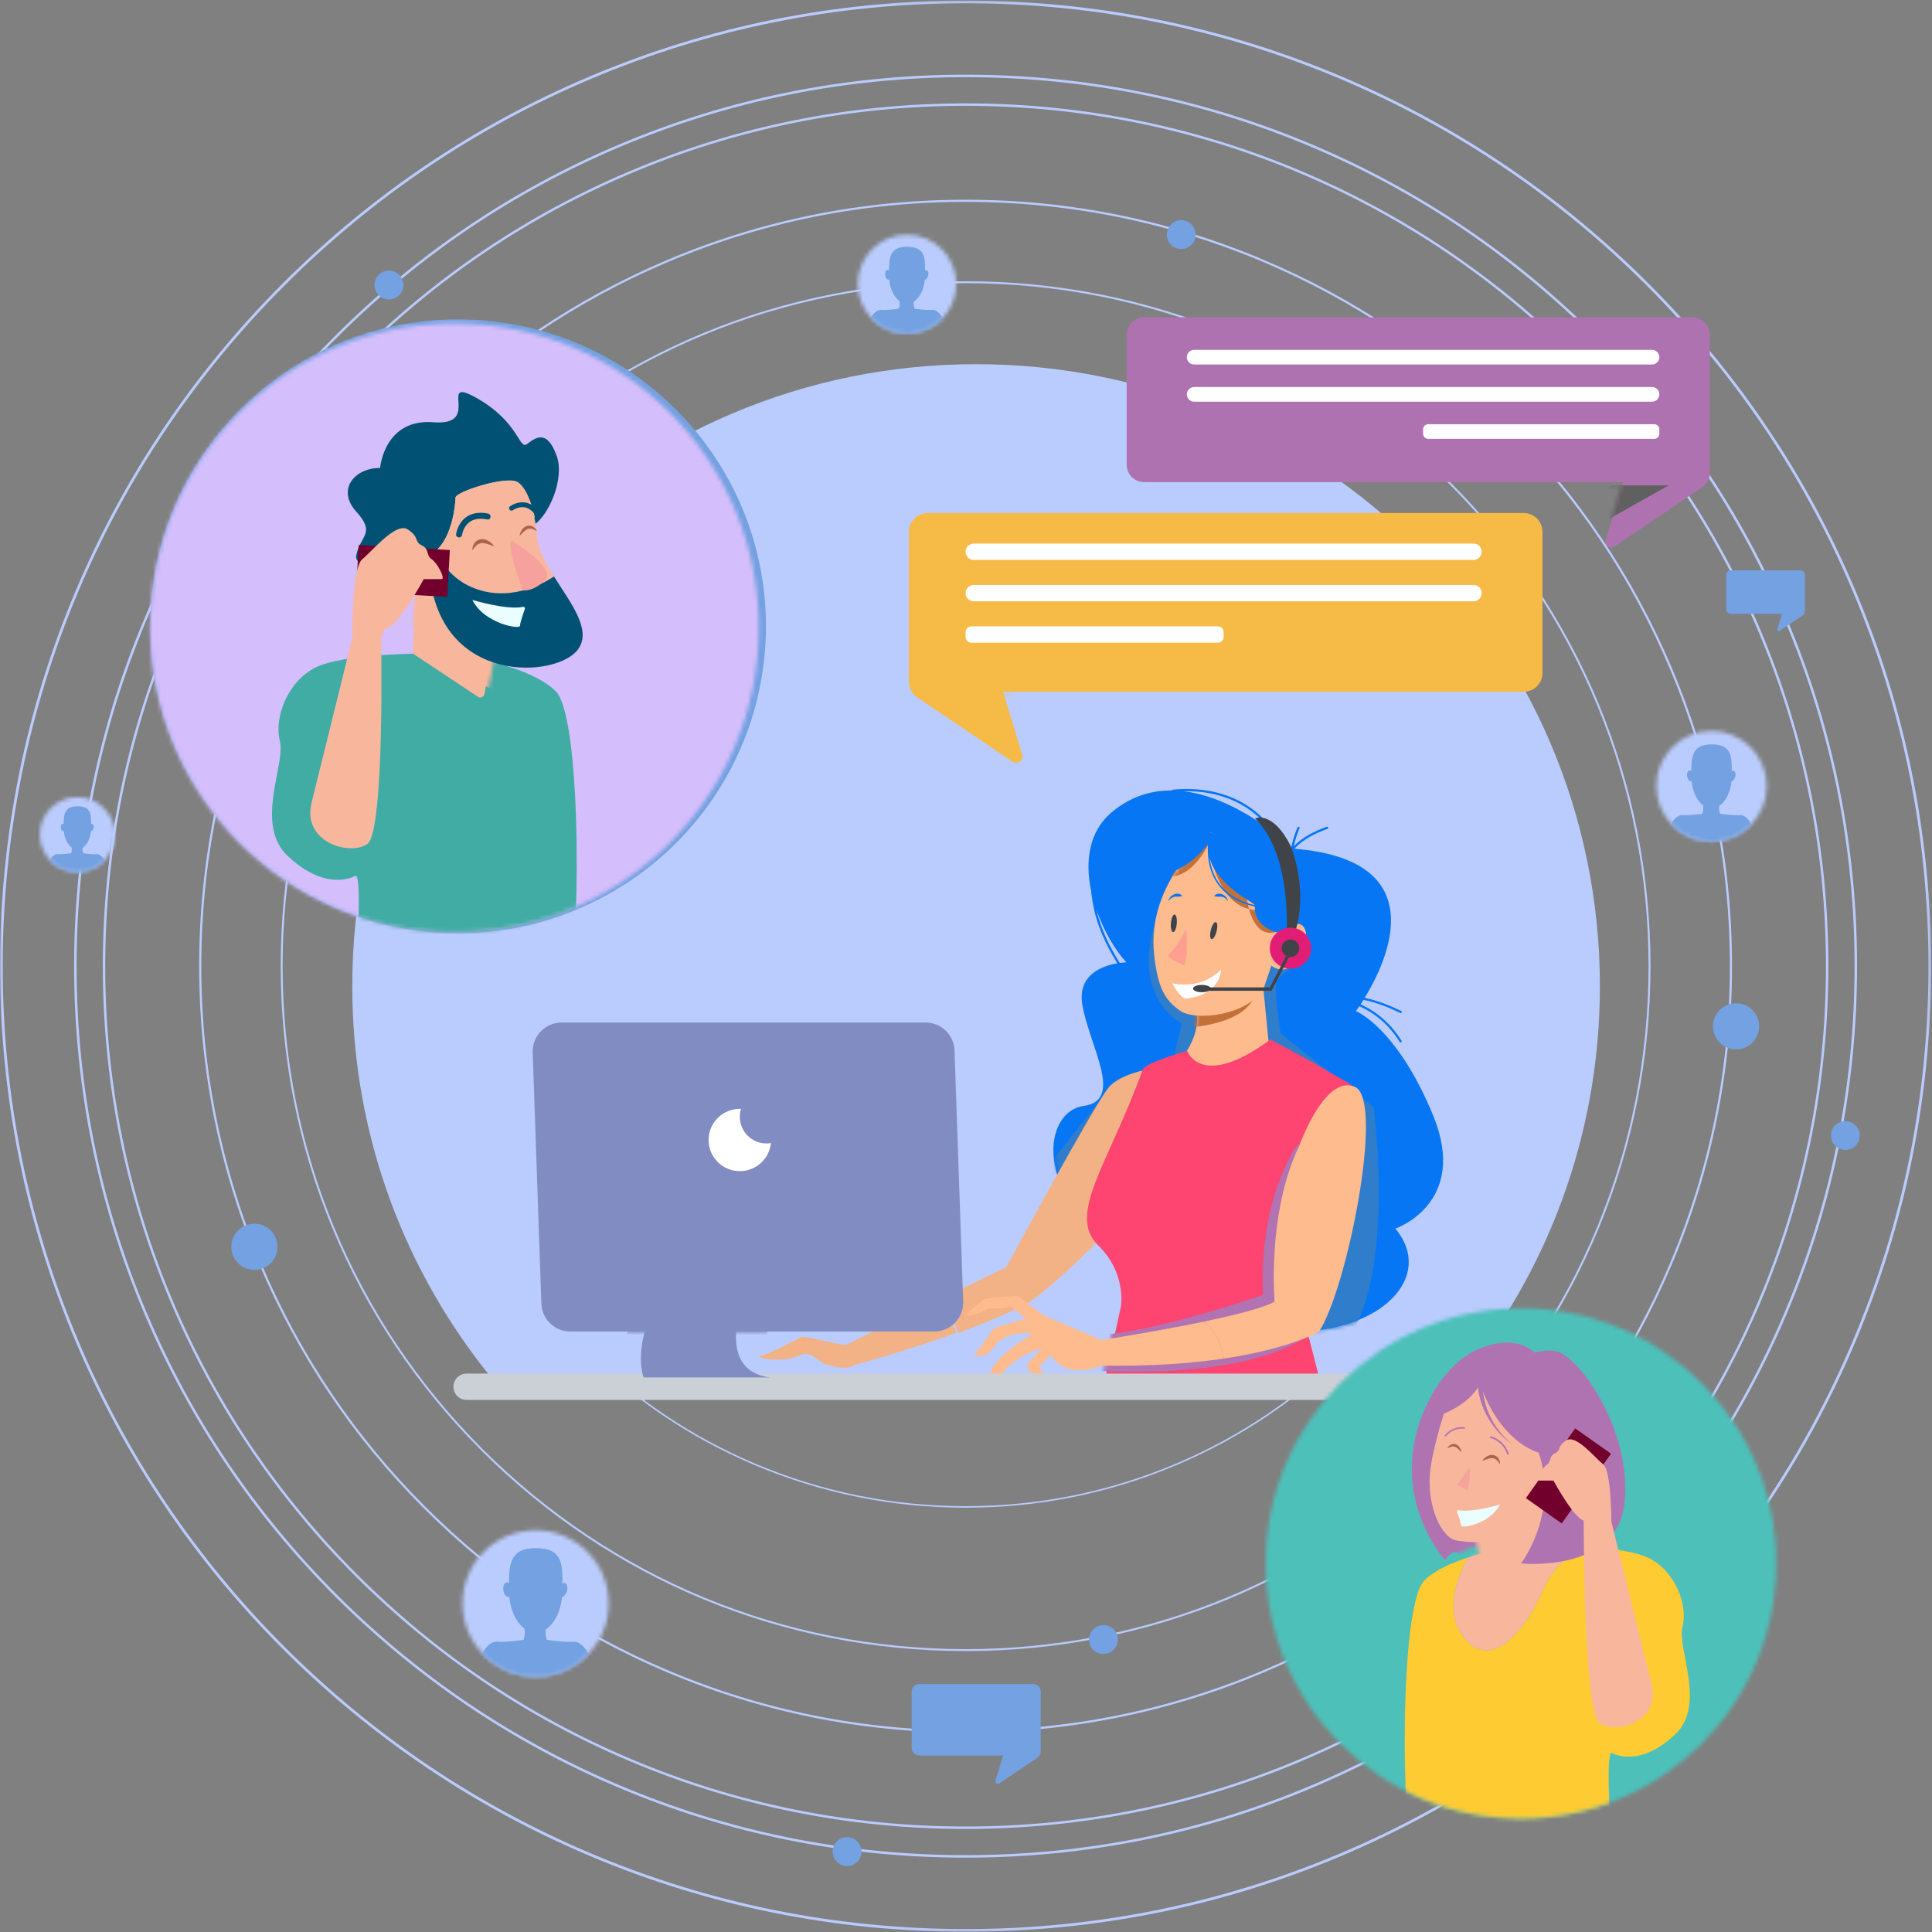 <?xml version="1.0" encoding="UTF-8"?>
<svg width="487px" height="487px" viewBox="0 0 487 487" version="1.1" xmlns="http://www.w3.org/2000/svg" xmlns:xlink="http://www.w3.org/1999/xlink">
    <rect x="0" y="0" width="487" height="487" fill="#808080" stroke="none"/>
    <!-- Generator: Sketch 63.1 (92452) - https://sketch.com -->
    <title>Group 302</title>
    <desc>Created with Sketch.</desc>
    <defs>
        <polygon id="path-1" points="0 0.143 486.793 0.143 486.793 486.937 0 486.937"></polygon>
        <path d="M0.201,12.602 C0.201,19.467 5.765,25.031 12.631,25.031 L12.631,25.031 C19.494,25.031 25.058,19.467 25.058,12.602 L25.058,12.602 C25.058,5.738 19.494,0.173 12.631,0.173 L12.631,0.173 C5.765,0.173 0.201,5.738 0.201,12.602" id="path-3"></path>
        <path d="M0.201,12.602 C0.201,19.467 5.765,25.031 12.631,25.031 L12.631,25.031 C19.494,25.031 25.058,19.467 25.058,12.602 L25.058,12.602 C25.058,5.738 19.494,0.173 12.631,0.173 L12.631,0.173 C5.765,0.173 0.201,5.738 0.201,12.602 L0.201,12.602 Z" id="path-5"></path>
        <path d="M0.201,12.602 C0.201,19.467 5.765,25.031 12.631,25.031 L12.631,25.031 C19.494,25.031 25.058,19.467 25.058,12.602 L25.058,12.602 C25.058,5.738 19.494,0.173 12.631,0.173 L12.631,0.173 C5.765,0.173 0.201,5.738 0.201,12.602" id="path-7"></path>
        <path d="M0.594,19.159 C0.594,29.336 8.845,37.588 19.022,37.588 L19.022,37.588 C29.199,37.588 37.451,29.336 37.451,19.159 L37.451,19.159 C37.451,8.98 29.199,0.73 19.022,0.73 L19.022,0.73 C8.845,0.73 0.594,8.98 0.594,19.159" id="path-9"></path>
        <path d="M0.594,19.159 C0.594,29.336 8.845,37.588 19.022,37.588 L19.022,37.588 C29.199,37.588 37.451,29.336 37.451,19.159 L37.451,19.159 C37.451,8.98 29.199,0.73 19.022,0.73 L19.022,0.73 C8.845,0.73 0.594,8.98 0.594,19.159 L0.594,19.159 Z" id="path-11"></path>
        <path d="M0.594,19.159 C0.594,29.336 8.845,37.588 19.022,37.588 L19.022,37.588 C29.199,37.588 37.451,29.336 37.451,19.159 L37.451,19.159 C37.451,8.98 29.199,0.73 19.022,0.73 L19.022,0.73 C8.845,0.73 0.594,8.98 0.594,19.159" id="path-13"></path>
        <path d="M0.493,14.167 C0.493,21.86 6.729,28.097 14.422,28.097 L14.422,28.097 C22.116,28.097 28.353,21.86 28.353,14.167 L28.353,14.167 C28.353,6.474 22.116,0.238 14.422,0.238 L14.422,0.238 C6.729,0.238 0.493,6.474 0.493,14.167" id="path-15"></path>
        <path d="M0.493,14.167 C0.493,21.86 6.729,28.097 14.422,28.097 L14.422,28.097 C22.116,28.097 28.353,21.86 28.353,14.167 L28.353,14.167 C28.353,6.474 22.116,0.238 14.422,0.238 L14.422,0.238 C6.729,0.238 0.493,6.474 0.493,14.167 L0.493,14.167 Z" id="path-17"></path>
        <path d="M0.493,14.167 C0.493,21.86 6.729,28.097 14.422,28.097 L14.422,28.097 C22.116,28.097 28.353,21.86 28.353,14.167 L28.353,14.167 C28.353,6.474 22.116,0.238 14.422,0.238 L14.422,0.238 C6.729,0.238 0.493,6.474 0.493,14.167" id="path-19"></path>
        <path d="M0.026,10.368 C0.026,15.573 4.27,19.791 9.505,19.791 L9.505,19.791 C14.739,19.791 18.982,15.573 18.982,10.368 L18.982,10.368 C18.982,5.165 14.739,0.946 9.505,0.946 L9.505,0.946 C4.27,0.946 0.026,5.165 0.026,10.368" id="path-21"></path>
        <path d="M0.026,10.368 C0.026,15.573 4.27,19.791 9.505,19.791 L9.505,19.791 C14.739,19.791 18.982,15.573 18.982,10.368 L18.982,10.368 C18.982,5.165 14.739,0.946 9.505,0.946 L9.505,0.946 C4.27,0.946 0.026,5.165 0.026,10.368 L0.026,10.368 Z" id="path-23"></path>
        <path d="M0.026,10.368 C0.026,15.573 4.27,19.791 9.505,19.791 L9.505,19.791 C14.739,19.791 18.982,15.573 18.982,10.368 L18.982,10.368 C18.982,5.165 14.739,0.946 9.505,0.946 L9.505,0.946 C4.27,0.946 0.026,5.165 0.026,10.368" id="path-25"></path>
        <path d="M30.244,0.507 C30.109,0.521 30.026,0.61 29.994,0.714 L29.994,0.714 C24.879,0.67 19.67,2.155 14.848,6.173 L14.848,6.173 C8.889,11.137 8.04,18.75 9.56,26.069 L9.56,26.069 C9.652,27.231 9.863,28.358 9.983,29.106 L9.983,29.106 C10.877,34.587 13.274,39.737 16.207,44.451 L16.207,44.451 C12.567,45.064 6.001,47.251 7.366,55.045 L7.366,55.045 C9.237,65.713 18.039,79.162 7.608,80.561 L7.608,80.561 C-2.823,81.961 -7.847,105.78 29.087,128.02 L29.087,128.02 C66.02,150.26 101.139,129.202 86.57,111.584 L86.57,111.584 C86.57,111.584 105.264,105.229 96.125,82.968 L96.125,82.968 C86.985,60.705 76.587,56.539 76.587,56.539 L76.587,56.539 C76.587,56.539 76.911,56.103 77.436,55.324 L77.436,55.324 C81.673,57.149 85.332,60.52 87.644,64.352 L87.644,64.352 C87.829,64.659 88.31,64.378 88.127,64.071 L88.127,64.071 C85.773,60.172 82.057,56.728 77.753,54.848 L77.753,54.848 C77.976,54.507 78.223,54.123 78.491,53.695 L78.491,53.695 C81.718,54.345 84.856,55.582 87.776,57.017 L87.776,57.017 C88.097,57.174 88.38,56.694 88.058,56.535 L88.058,56.535 C85.133,55.1 82.015,53.864 78.8,53.195 L78.8,53.195 C84.457,43.922 96.612,18.377 61.016,15.454 L61.016,15.454 C63.23,13.043 66.314,11.524 69.369,10.44 L69.369,10.44 C69.705,10.321 69.562,9.782 69.221,9.903 L69.221,9.903 C66.164,10.989 63.124,12.466 60.851,14.819 L60.851,14.819 C61.192,13.252 61.715,11.714 62.309,10.243 L62.309,10.243 C62.443,9.91 61.904,9.766 61.771,10.095 L61.771,10.095 C61.118,11.71 60.557,13.393 60.217,15.113 L60.217,15.113 C59.662,14.592 58.393,13.441 56.579,12.001 L56.579,12.001 C55.606,10.556 54.494,9.209 53.33,8.011 L53.33,8.011 C48.097,2.631 41.041,0.336 33.744,0.336 L33.744,0.336 C32.581,0.336 31.413,0.395 30.244,0.507 M32.965,0.903 C40.501,0.741 47.811,3.005 53.151,8.628 L53.151,8.628 C53.794,9.306 54.422,10.034 55.018,10.799 L55.018,10.799 C49.873,6.951 41.699,1.94 32.965,0.903 M10.926,30.963 C12.825,36.409 15.77,41.281 18.494,44.212 L18.494,44.212 C18.494,44.212 17.822,44.221 16.807,44.358 L16.807,44.358 C14.208,40.205 12.042,35.733 10.926,30.963" id="path-27"></path>
        <path d="M30.244,0.507 C30.109,0.521 30.026,0.61 29.994,0.714 L29.994,0.714 C24.879,0.67 19.67,2.155 14.848,6.173 L14.848,6.173 C8.889,11.137 8.04,18.75 9.56,26.069 L9.56,26.069 C9.652,27.231 9.863,28.358 9.983,29.106 L9.983,29.106 C10.877,34.587 13.274,39.737 16.207,44.451 L16.207,44.451 C12.567,45.064 6.001,47.251 7.366,55.045 L7.366,55.045 C9.237,65.713 18.039,79.162 7.608,80.561 L7.608,80.561 C-2.823,81.961 -7.847,105.78 29.087,128.02 L29.087,128.02 C66.02,150.26 101.139,129.202 86.57,111.584 L86.57,111.584 C86.57,111.584 105.264,105.229 96.125,82.968 L96.125,82.968 C86.985,60.705 76.587,56.539 76.587,56.539 L76.587,56.539 C76.587,56.539 76.911,56.103 77.436,55.324 L77.436,55.324 C81.673,57.149 85.332,60.52 87.644,64.352 L87.644,64.352 C87.829,64.659 88.31,64.378 88.127,64.071 L88.127,64.071 C85.773,60.172 82.057,56.728 77.753,54.848 L77.753,54.848 C77.976,54.507 78.223,54.123 78.491,53.695 L78.491,53.695 C81.718,54.345 84.856,55.582 87.776,57.017 L87.776,57.017 C88.097,57.174 88.38,56.694 88.058,56.535 L88.058,56.535 C85.133,55.1 82.015,53.864 78.8,53.195 L78.8,53.195 C84.457,43.922 96.612,18.377 61.016,15.454 L61.016,15.454 C63.23,13.043 66.314,11.524 69.369,10.44 L69.369,10.44 C69.705,10.321 69.562,9.782 69.221,9.903 L69.221,9.903 C66.164,10.989 63.124,12.466 60.851,14.819 L60.851,14.819 C61.192,13.252 61.715,11.714 62.309,10.243 L62.309,10.243 C62.443,9.91 61.904,9.766 61.771,10.095 L61.771,10.095 C61.118,11.71 60.557,13.393 60.217,15.113 L60.217,15.113 C59.662,14.592 58.393,13.441 56.579,12.001 L56.579,12.001 C55.606,10.556 54.494,9.209 53.33,8.011 L53.33,8.011 C48.097,2.631 41.041,0.336 33.744,0.336 L33.744,0.336 C32.581,0.336 31.413,0.395 30.244,0.507 M32.965,0.903 C40.501,0.741 47.811,3.005 53.151,8.628 L53.151,8.628 C53.794,9.306 54.422,10.034 55.018,10.799 L55.018,10.799 C49.873,6.951 41.699,1.94 32.965,0.903 M10.926,30.963 C12.825,36.409 15.77,41.281 18.494,44.212 L18.494,44.212 C18.494,44.212 17.822,44.221 16.807,44.358 L16.807,44.358 C14.208,40.205 12.042,35.733 10.926,30.963" id="path-29"></path>
        <path d="M44.432,5.298 C40.886,9.414 18.395,50.351 18.395,50.351 L18.395,50.351 C18.395,50.351 8.656,54.952 0.638,58.877 L0.638,58.877 C2.635,60.117 4.932,62.39 6.24,66.805 L6.24,66.805 C13.275,64.276 22.484,60.417 25.81,58.044 L25.81,58.044 C25.81,58.044 47.524,41.506 49.886,30.337 L49.886,30.337 C52.251,19.165 61.097,6.172 61.097,6.172 L61.097,6.172 L57.733,0.224 C57.733,0.224 47.977,1.183 44.432,5.298 L44.432,5.298 Z" id="path-31"></path>
        <path d="M10.45,16.803 C10.45,16.803 12.203,23.132 4.605,30.612 L4.605,30.612 L0.514,38.091 L9.28,47.873 L18.046,50.749 L36.748,29.461 L28.567,24.281 L26.228,0.691" id="path-33"></path>
        <path d="M25.545,2.975 C25.545,2.975 14.948,5.823 14.246,7.779 L14.246,7.779 C5.766,31.452 -5.016,44.454 3.026,52.312 L3.026,52.312 C7.107,56.301 9.344,61.834 8.804,67.642 L8.804,67.642 L3.813,90.671 L60.072,90.574 L54.8,69.861 L70.393,17.718 C68.635,11.207 67.218,11.896 60.551,7.779 L60.551,7.779 C57.551,5.928 46.599,0.023 46.599,0.023 L46.599,0.023 C29.024,13.043 25.545,2.975 25.545,2.975" id="path-35"></path>
        <path d="M0.661,31.399 C1.636,39.87 3.569,42.52 7.001,44.992 L7.001,44.992 C11.053,47.912 24.56,46.094 28.088,39.352 L28.088,39.352 L29.949,33.88 C29.949,33.88 33.256,36.815 36.589,32.445 L36.589,32.445 C39.923,28.074 39.211,21.134 34.408,24.402 L34.408,24.402 L37.389,15.649 L34.47,7.969 L14.737,0.816 C14.737,0.816 -1.474,12.864 0.661,31.399" id="path-37"></path>
        <path d="M7.48,0.201 C3.352,0.201 0.047,3.609 0.188,7.718 L0.188,7.718 L2.358,70.827 C2.492,74.742 5.718,77.846 9.65,77.846 L9.65,77.846 L100.767,77.846 C104.895,77.846 108.202,74.438 108.06,70.329 L108.06,70.329 L105.89,7.218 C105.756,3.305 102.53,0.201 98.598,0.201 L98.598,0.201" id="path-39"></path>
        <path d="M0.99,72.983 C-1.36,115.293 31.023,151.498 73.318,153.848 L73.318,153.848 C115.614,156.199 151.806,123.805 154.155,81.493 L154.155,81.493 C156.505,39.183 124.122,2.978 81.827,0.629 L81.827,0.629 C80.376,0.549 78.939,0.508 77.504,0.508 L77.504,0.508 C37.095,0.513 3.257,32.124 0.99,72.983" id="path-41"></path>
        <path d="M0.99,72.983 C-1.36,115.293 31.023,151.498 73.318,153.848 L73.318,153.848 C115.614,156.199 151.806,123.805 154.155,81.493 L154.155,81.493 C156.505,39.183 124.122,2.978 81.827,0.629 L81.827,0.629 C80.376,0.549 78.939,0.508 77.504,0.508 L77.504,0.508 C37.095,0.513 3.257,32.124 0.99,72.983 L0.99,72.983 Z" id="path-43"></path>
        <path d="M0.99,72.983 C-1.36,115.293 31.023,151.498 73.318,153.848 L73.318,153.848 C115.614,156.199 151.806,123.805 154.155,81.493 L154.155,81.493 C156.505,39.183 124.122,2.978 81.827,0.629 L81.827,0.629 C80.376,0.549 78.939,0.508 77.504,0.508 L77.504,0.508 C37.095,0.513 3.257,32.124 0.99,72.983 L0.99,72.983 Z" id="path-45"></path>
        <path d="M0.824,6.776 L0.042,24.611 L17.171,35.546 C17.839,35.961 18.73,35.592 18.876,34.84 L18.876,34.84 L21.701,20.341 L5,0.747 L0.824,6.776 Z" id="path-47"></path>
        <path d="M0.99,72.983 C-1.36,115.293 31.023,151.498 73.318,153.848 L73.318,153.848 C115.614,156.199 151.806,123.805 154.155,81.493 L154.155,81.493 C156.505,39.183 124.122,2.978 81.827,0.629 L81.827,0.629 C80.376,0.549 78.939,0.508 77.504,0.508 L77.504,0.508 C37.095,0.513 3.257,32.124 0.99,72.983" id="path-49"></path>
        <path d="M0.99,72.983 C-1.36,115.293 31.023,151.498 73.318,153.848 L73.318,153.848 C115.614,156.199 151.806,123.805 154.155,81.493 L154.155,81.493 C156.505,39.183 124.122,2.978 81.827,0.629 L81.827,0.629 C80.376,0.549 78.939,0.508 77.504,0.508 L77.504,0.508 C37.095,0.513 3.257,32.124 0.99,72.983" id="path-51"></path>
        <path d="M0.99,72.983 C-1.36,115.293 31.023,151.498 73.318,153.848 L73.318,153.848 C115.614,156.199 151.806,123.805 154.155,81.493 L154.155,81.493 C156.505,39.183 124.122,2.978 81.827,0.629 L81.827,0.629 C80.376,0.549 78.939,0.508 77.504,0.508 L77.504,0.508 C37.095,0.513 3.257,32.124 0.99,72.983" id="path-53"></path>
        <path d="M0.99,72.983 C-1.36,115.293 31.023,151.498 73.318,153.848 L73.318,153.848 C115.614,156.199 151.806,123.805 154.155,81.493 L154.155,81.493 C156.505,39.183 124.122,2.978 81.827,0.629 L81.827,0.629 C80.376,0.549 78.939,0.508 77.504,0.508 L77.504,0.508 C37.095,0.513 3.257,32.124 0.99,72.983 L0.99,72.983 Z" id="path-55"></path>
        <path d="M0.99,72.983 C-1.36,115.293 31.023,151.498 73.318,153.848 L73.318,153.848 C115.614,156.199 151.806,123.805 154.155,81.493 L154.155,81.493 C156.505,39.183 124.122,2.978 81.827,0.629 L81.827,0.629 C80.376,0.549 78.939,0.508 77.504,0.508 L77.504,0.508 C37.095,0.513 3.257,32.124 0.99,72.983 L0.99,72.983 Z" id="path-57"></path>
        <path d="M0.99,72.983 C-1.36,115.293 31.023,151.498 73.318,153.848 L73.318,153.848 C115.614,156.199 151.806,123.805 154.155,81.493 L154.155,81.493 C156.505,39.183 124.122,2.978 81.827,0.629 L81.827,0.629 C80.376,0.549 78.939,0.508 77.504,0.508 L77.504,0.508 C37.095,0.513 3.257,32.124 0.99,72.983 L0.99,72.983 Z" id="path-59"></path>
        <path d="M0.99,72.983 C-1.36,115.293 31.023,151.498 73.318,153.848 L73.318,153.848 C115.614,156.199 151.806,123.805 154.155,81.493 L154.155,81.493 C156.505,39.183 124.122,2.978 81.827,0.629 L81.827,0.629 C80.376,0.549 78.939,0.508 77.504,0.508 L77.504,0.508 C37.095,0.513 3.257,32.124 0.99,72.983" id="path-61"></path>
        <path d="M0.99,72.983 C-1.36,115.293 31.023,151.498 73.318,153.848 L73.318,153.848 C115.614,156.199 151.806,123.805 154.155,81.493 L154.155,81.493 C156.505,39.183 124.122,2.978 81.827,0.629 L81.827,0.629 C80.376,0.549 78.939,0.508 77.504,0.508 L77.504,0.508 C37.095,0.513 3.257,32.124 0.99,72.983" id="path-63"></path>
        <path d="M0.99,72.983 C-1.36,115.293 31.023,151.498 73.318,153.848 L73.318,153.848 C115.614,156.199 151.806,123.805 154.155,81.493 L154.155,81.493 C156.505,39.183 124.122,2.978 81.827,0.629 L81.827,0.629 C80.376,0.549 78.939,0.508 77.504,0.508 L77.504,0.508 C37.095,0.513 3.257,32.124 0.99,72.983" id="path-65"></path>
        <path d="M0.99,72.983 C-1.36,115.293 31.023,151.498 73.318,153.848 L73.318,153.848 C115.614,156.199 151.806,123.805 154.155,81.493 L154.155,81.493 C156.505,39.183 124.122,2.978 81.827,0.629 L81.827,0.629 C80.376,0.549 78.939,0.508 77.504,0.508 L77.504,0.508 C37.095,0.513 3.257,32.124 0.99,72.983" id="path-67"></path>
        <path d="M0.99,72.983 C-1.36,115.293 31.023,151.498 73.318,153.848 L73.318,153.848 C115.614,156.199 151.806,123.805 154.155,81.493 L154.155,81.493 C156.505,39.183 124.122,2.978 81.827,0.629 L81.827,0.629 C80.376,0.549 78.939,0.508 77.504,0.508 L77.504,0.508 C37.095,0.513 3.257,32.124 0.99,72.983" id="path-69"></path>
        <path d="M0.99,72.983 C-1.36,115.293 31.023,151.498 73.318,153.848 L73.318,153.848 C115.614,156.199 151.806,123.805 154.155,81.493 L154.155,81.493 C156.505,39.183 124.122,2.978 81.827,0.629 L81.827,0.629 C80.376,0.549 78.939,0.508 77.504,0.508 L77.504,0.508 C37.095,0.513 3.257,32.124 0.99,72.983" id="path-71"></path>
        <path d="M4.406,0.436 C2.001,0.436 0.053,2.41 0.053,4.846 L0.053,4.846 L0.053,37.954 C0.053,40.39 2.001,42.364 4.406,42.364 L4.406,42.364 L124.636,42.364 L120.234,57.082 C119.834,58.419 121.313,59.525 122.457,58.742 L122.457,58.742 L144.466,43.676 C145.664,42.856 146.382,41.487 146.382,40.022 L146.382,40.022 L146.382,4.846 C146.382,2.41 144.433,0.436 142.028,0.436 L142.028,0.436 L4.406,0.436 Z" id="path-73"></path>
        <path d="M4.885,0.737 C2.248,0.737 0.109,2.874 0.109,5.509 L0.109,5.509 L0.109,43.571 C0.109,45.156 0.898,46.637 2.212,47.525 L2.212,47.525 L26.354,63.827 C27.608,64.673 29.23,63.477 28.792,62.03 L28.792,62.03 L23.962,46.106 L155.845,46.106 C158.482,46.106 160.62,43.969 160.62,41.333 L160.62,41.333 L160.62,5.509 C160.62,2.874 158.482,0.737 155.845,0.737 L155.845,0.737 L4.885,0.737 Z" id="path-75"></path>
        <path d="M0.051,65.09 C0.051,100.61 28.861,129.405 64.399,129.405 L64.399,129.405 C99.938,129.405 128.747,100.61 128.747,65.09 L128.747,65.09 C128.747,29.57 99.938,0.774 64.399,0.774 L64.399,0.774 C28.861,0.774 0.051,29.57 0.051,65.09" id="path-77"></path>
        <path d="M0.051,65.09 C0.051,100.61 28.861,129.405 64.399,129.405 L64.399,129.405 C99.938,129.405 128.747,100.61 128.747,65.09 L128.747,65.09 C128.747,29.57 99.938,0.774 64.399,0.774 L64.399,0.774 C28.861,0.774 0.051,29.57 0.051,65.09" id="path-79"></path>
        <path d="M18.27,0.67 C18.27,0.67 11.289,1.578 4.422,3.842 L4.422,3.842 C2.149,8.053 -1.692,17.179 3.216,23.885 L3.216,23.885 C9.801,32.881 18.391,23.595 23.257,12.278 L23.257,12.278 C25.788,6.393 30.022,2.941 33.503,0.982 L33.503,0.982 C28.671,0.67 24.8,0.67 24.8,0.67 L24.8,0.67 L18.27,0.67 Z" id="path-81"></path>
        <path d="M0.051,65.09 C0.051,100.61 28.861,129.405 64.399,129.405 L64.399,129.405 C99.938,129.405 128.747,100.61 128.747,65.09 L128.747,65.09 C128.747,29.57 99.938,0.774 64.399,0.774 L64.399,0.774 C28.861,0.774 0.051,29.57 0.051,65.09" id="path-83"></path>
        <path d="M0.051,65.09 C0.051,100.61 28.861,129.405 64.399,129.405 L64.399,129.405 C99.938,129.405 128.747,100.61 128.747,65.09 L128.747,65.09 C128.747,29.57 99.938,0.774 64.399,0.774 L64.399,0.774 C28.861,0.774 0.051,29.57 0.051,65.09" id="path-85"></path>
        <path d="M16.467,2.393 C5.323,7.616 -8.681,33.15 8.751,55.784 L8.751,55.784 C8.751,55.784 12.467,50.271 25.899,48.821 L25.899,48.821 C39.33,47.37 32.185,3.843 32.185,3.843 L32.185,3.843 C32.185,3.843 29.822,0.396 24.356,0.395 L24.356,0.395 C22.217,0.395 19.603,0.923 16.467,2.393 L16.467,2.393 Z" id="path-87"></path>
        <path d="M16.467,2.393 C5.323,7.616 -8.681,33.15 8.751,55.784 L8.751,55.784 C8.751,55.784 12.467,50.271 25.899,48.821 L25.899,48.821 C39.33,47.37 32.185,3.843 32.185,3.843 L32.185,3.843 C32.185,3.843 29.822,0.396 24.356,0.395 L24.356,0.395 C22.217,0.395 19.603,0.923 16.467,2.393" id="path-89"></path>
        <path d="M0.051,65.09 C0.051,100.61 28.861,129.405 64.399,129.405 L64.399,129.405 C99.938,129.405 128.747,100.61 128.747,65.09 L128.747,65.09 C128.747,29.57 99.938,0.774 64.399,0.774 L64.399,0.774 C28.861,0.774 0.051,29.57 0.051,65.09 L0.051,65.09 Z" id="path-91"></path>
        <path d="M0.761,18.332 L3.388,31.823 C3.525,32.522 4.354,32.866 4.973,32.481 L4.973,32.481 L20.902,22.307 L20.172,5.713 L16.291,0.105 L0.761,18.332 Z" id="path-93"></path>
        <path d="M0.051,65.09 C0.051,100.61 28.861,129.405 64.399,129.405 L64.399,129.405 C99.938,129.405 128.747,100.61 128.747,65.09 L128.747,65.09 C128.747,29.57 99.938,0.774 64.399,0.774 L64.399,0.774 C28.861,0.774 0.051,29.57 0.051,65.09" id="path-95"></path>
        <path d="M7.942,0.828 C5.291,2.148 3.903,8.481 3.775,9.09 L3.775,9.09 C3.761,8.778 0.897,18.212 0.541,23.202 L0.541,23.202 C-0.032,31.199 3.388,39.075 7.376,39.642 L7.376,39.642 C11.304,40.2 24.753,42.476 28.365,22.074 L28.365,22.074 C28.365,22.074 32.509,22.179 36.73,21.785 L36.73,21.785 C35.398,20.017 33.464,18.552 30.686,18.379 L30.686,18.379 C29.162,18.284 27.916,17.699 26.891,16.822 L26.891,16.822 C22.921,13.431 22.33,5.625 22.33,4.524 L22.33,4.524 C22.33,3.35 14.016,0.523 9.774,0.523 L9.774,0.523 C9.006,0.523 8.37,0.615 7.942,0.828 L7.942,0.828 Z" id="path-97"></path>
        <path d="M0.051,65.09 C0.051,100.61 28.861,129.405 64.399,129.405 L64.399,129.405 C99.938,129.405 128.747,100.61 128.747,65.09 L128.747,65.09 C128.747,29.57 99.938,0.774 64.399,0.774 L64.399,0.774 C28.861,0.774 0.051,29.57 0.051,65.09" id="path-99"></path>
        <path d="M0.051,65.09 C0.051,100.61 28.861,129.405 64.399,129.405 L64.399,129.405 C99.938,129.405 128.747,100.61 128.747,65.09 L128.747,65.09 C128.747,29.57 99.938,0.774 64.399,0.774 L64.399,0.774 C28.861,0.774 0.051,29.57 0.051,65.09" id="path-101"></path>
        <path d="M0.051,65.09 C0.051,100.61 28.861,129.405 64.399,129.405 L64.399,129.405 C99.938,129.405 128.747,100.61 128.747,65.09 L128.747,65.09 C128.747,29.57 99.938,0.774 64.399,0.774 L64.399,0.774 C28.861,0.774 0.051,29.57 0.051,65.09" id="path-103"></path>
        <path d="M0.051,65.09 C0.051,100.61 28.861,129.405 64.399,129.405 L64.399,129.405 C99.938,129.405 128.747,100.61 128.747,65.09 L128.747,65.09 C128.747,29.57 99.938,0.774 64.399,0.774 L64.399,0.774 C28.861,0.774 0.051,29.57 0.051,65.09" id="path-105"></path>
        <path d="M0.051,65.09 C0.051,100.61 28.861,129.405 64.399,129.405 L64.399,129.405 C99.938,129.405 128.747,100.61 128.747,65.09 L128.747,65.09 C128.747,29.57 99.938,0.774 64.399,0.774 L64.399,0.774 C28.861,0.774 0.051,29.57 0.051,65.09 L0.051,65.09 Z" id="path-107"></path>
        <path d="M0.051,65.09 C0.051,100.61 28.861,129.405 64.399,129.405 L64.399,129.405 C99.938,129.405 128.747,100.61 128.747,65.09 L128.747,65.09 C128.747,29.57 99.938,0.774 64.399,0.774 L64.399,0.774 C28.861,0.774 0.051,29.57 0.051,65.09 L0.051,65.09 Z" id="path-109"></path>
        <path d="M0.051,65.09 C0.051,100.61 28.861,129.405 64.399,129.405 L64.399,129.405 C99.938,129.405 128.747,100.61 128.747,65.09 L128.747,65.09 C128.747,29.57 99.938,0.774 64.399,0.774 L64.399,0.774 C28.861,0.774 0.051,29.57 0.051,65.09 L0.051,65.09 Z" id="path-111"></path>
        <path d="M0.051,65.09 C0.051,100.61 28.861,129.405 64.399,129.405 L64.399,129.405 C99.938,129.405 128.747,100.61 128.747,65.09 L128.747,65.09 C128.747,29.57 99.938,0.774 64.399,0.774 L64.399,0.774 C28.861,0.774 0.051,29.57 0.051,65.09 L0.051,65.09 Z" id="path-113"></path>
        <path d="M0.051,65.09 C0.051,100.61 28.861,129.405 64.399,129.405 L64.399,129.405 C99.938,129.405 128.747,100.61 128.747,65.09 L128.747,65.09 C128.747,29.57 99.938,0.774 64.399,0.774 L64.399,0.774 C28.861,0.774 0.051,29.57 0.051,65.09" id="path-115"></path>
        <path d="M0.051,65.09 C0.051,100.61 28.861,129.405 64.399,129.405 L64.399,129.405 C99.938,129.405 128.747,100.61 128.747,65.09 L128.747,65.09 C128.747,29.57 99.938,0.774 64.399,0.774 L64.399,0.774 C28.861,0.774 0.051,29.57 0.051,65.09" id="path-117"></path>
        <path d="M0.051,65.09 C0.051,100.61 28.861,129.405 64.399,129.405 L64.399,129.405 C99.938,129.405 128.747,100.61 128.747,65.09 L128.747,65.09 C128.747,29.57 99.938,0.774 64.399,0.774 L64.399,0.774 C28.861,0.774 0.051,29.57 0.051,65.09" id="path-119"></path>
        <path d="M0.051,65.09 C0.051,100.61 28.861,129.405 64.399,129.405 L64.399,129.405 C99.938,129.405 128.747,100.61 128.747,65.09 L128.747,65.09 C128.747,29.57 99.938,0.774 64.399,0.774 L64.399,0.774 C28.861,0.774 0.051,29.57 0.051,65.09 L0.051,65.09 Z" id="path-121"></path>
    </defs>
    <g id="Page-1" stroke="none" stroke-width="1" fill="none" fill-rule="evenodd">
        <g id="Pharmaceutical" transform="translate(-990, -6114)">
            <g id="Group-302" transform="translate(990, 6114)">
                <g id="Group-14">
                    <path d="M243.396,71.38 C197.411,71.38 154.178,89.289 121.662,121.805 C89.144,154.321 71.237,197.555 71.237,243.54 C71.237,289.526 89.144,332.759 121.662,365.275 C154.178,397.792 197.411,415.7 243.396,415.7 C289.382,415.7 332.616,397.792 365.132,365.275 C397.649,332.759 415.556,289.526 415.556,243.54 C415.556,197.555 397.649,154.321 365.132,121.805 C332.616,89.289 289.382,71.38 243.396,71.38 M243.396,416.183 C197.282,416.183 153.928,398.224 121.32,365.617 C88.713,333.01 70.754,289.654 70.754,243.54 C70.754,197.425 88.713,154.071 121.32,121.463 C153.928,88.855 197.282,70.898 243.396,70.898 C289.511,70.898 332.866,88.855 365.475,121.463 C398.081,154.071 416.039,197.425 416.039,243.54 C416.039,289.654 398.081,333.01 365.475,365.617 C332.866,398.224 289.511,416.183 243.396,416.183" id="Fill-1" fill="#BACCFE"></path>
                    <path d="M243.396,50.885 C217.388,50.885 192.158,55.979 168.407,66.024 C145.465,75.729 124.862,89.619 107.169,107.313 C89.476,125.005 75.585,145.609 65.881,168.551 C55.836,192.301 50.742,217.531 50.742,243.54 C50.742,269.548 55.836,294.778 65.881,318.53 C75.585,341.471 89.476,362.075 107.169,379.769 C124.862,397.461 145.465,411.352 168.407,421.055 C192.158,431.102 217.388,436.195 243.396,436.195 C269.405,436.195 294.635,431.102 318.387,421.055 C341.328,411.352 361.931,397.461 379.624,379.769 C397.318,362.075 411.209,341.471 420.912,318.53 C430.958,294.778 436.052,269.548 436.052,243.54 C436.052,217.531 430.958,192.301 420.912,168.551 C411.209,145.609 397.318,125.005 379.624,107.313 C361.931,89.619 341.328,75.729 318.387,66.024 C294.635,55.979 269.405,50.885 243.396,50.885 M243.396,436.735 C217.315,436.735 192.015,431.627 168.196,421.553 C145.191,411.822 124.529,397.893 106.788,380.149 C89.044,362.407 75.115,341.746 65.385,318.741 C55.309,294.922 50.202,269.621 50.202,243.54 C50.202,217.459 55.309,192.158 65.385,168.339 C75.115,145.334 89.044,124.673 106.788,106.931 C124.529,89.187 145.191,75.258 168.196,65.528 C192.015,55.452 217.315,50.345 243.396,50.345 C269.478,50.345 294.779,55.452 318.597,65.528 C341.603,75.258 362.264,89.187 380.006,106.931 C397.748,124.673 411.679,145.334 421.409,168.339 C431.484,192.158 436.592,217.459 436.592,243.54 C436.592,269.621 431.484,294.922 421.409,318.741 C411.679,341.746 397.748,362.407 380.006,380.149 C362.264,397.893 341.603,411.822 318.597,421.553 C294.779,431.627 269.478,436.735 243.396,436.735" id="Fill-3" fill="#BACCFE"></path>
                    <path d="M243.396,107.419 C225.021,107.419 207.194,111.018 190.413,118.116 C174.203,124.973 159.647,134.787 147.145,147.288 C134.644,159.789 124.829,174.347 117.972,190.555 C110.875,207.338 107.276,225.164 107.276,243.54 C107.276,261.916 110.875,279.743 117.972,296.524 C124.829,312.734 134.644,327.292 147.145,339.792 C159.647,352.293 174.203,362.108 190.413,368.965 C207.194,376.062 225.021,379.66 243.396,379.66 C261.774,379.66 279.599,376.062 296.382,368.965 C312.591,362.108 327.148,352.293 339.649,339.792 C352.15,327.292 361.964,312.734 368.82,296.524 C375.92,279.743 379.518,261.916 379.518,243.54 C379.518,225.164 375.92,207.338 368.82,190.555 C361.964,174.347 352.15,159.789 339.649,147.288 C327.148,134.787 312.591,124.973 296.382,118.116 C279.599,111.018 261.774,107.419 243.396,107.419 M243.396,380.042 C224.969,380.042 207.093,376.433 190.263,369.315 C174.009,362.44 159.412,352.598 146.875,340.062 C134.339,327.526 124.497,312.927 117.622,296.673 C110.503,279.845 106.894,261.968 106.894,243.54 C106.894,225.113 110.503,207.235 117.622,190.407 C124.497,174.152 134.339,159.554 146.875,147.018 C159.412,134.483 174.009,124.64 190.263,117.765 C207.093,110.646 224.969,107.037 243.396,107.037 C261.826,107.037 279.702,110.646 296.53,117.765 C312.785,124.64 327.383,134.483 339.919,147.018 C352.456,159.554 362.297,174.152 369.173,190.407 C376.291,207.235 379.9,225.113 379.9,243.54 C379.9,261.968 376.291,279.845 369.173,296.673 C362.297,312.927 352.456,327.526 339.919,340.062 C327.383,352.598 312.785,362.44 296.53,369.315 C279.702,376.433 261.826,380.042 243.396,380.042" id="Fill-5" fill="#BACCFE"></path>
                    <path d="M243.396,26.669 C214.12,26.669 185.717,32.403 158.98,43.711 C133.155,54.634 109.962,70.272 90.046,90.188 C70.128,110.106 54.491,133.299 43.568,159.124 C32.259,185.861 26.525,214.262 26.525,243.54 C26.525,272.818 32.259,301.22 43.568,327.956 C54.491,353.782 70.128,376.975 90.046,396.891 C109.962,416.809 133.155,432.446 158.98,443.369 C185.717,454.678 214.12,460.411 243.396,460.411 C272.674,460.411 301.076,454.678 327.814,443.369 C353.638,432.446 376.831,416.809 396.749,396.891 C416.666,376.975 432.304,353.782 443.225,327.956 C454.534,301.22 460.268,272.818 460.268,243.54 C460.268,214.262 454.534,185.861 443.225,159.124 C432.304,133.299 416.666,110.106 396.749,90.188 C376.831,70.272 353.638,54.634 327.814,43.711 C301.076,32.403 272.674,26.669 243.396,26.669 M243.396,461.02 C214.037,461.02 185.556,455.27 158.743,443.93 C132.846,432.975 109.588,417.295 89.615,397.322 C69.643,377.349 53.962,354.09 43.008,328.193 C31.667,301.382 25.917,272.9 25.917,243.54 C25.917,214.18 31.667,185.699 43.008,158.888 C53.962,132.989 69.643,109.732 89.615,89.759 C109.588,69.785 132.846,54.104 158.743,43.151 C185.556,31.81 214.037,26.059 243.396,26.059 C272.756,26.059 301.238,31.81 328.051,43.151 C353.947,54.104 377.206,69.785 397.178,89.759 C417.151,109.732 432.832,132.989 443.787,158.888 C455.127,185.699 460.878,214.18 460.878,243.54 C460.878,272.9 455.127,301.382 443.787,328.193 C432.832,354.09 417.151,377.349 397.178,397.322 C377.206,417.295 353.947,432.975 328.051,443.93 C301.238,455.27 272.756,461.02 243.396,461.02" id="Fill-7" fill="#BACCFE"></path>
                    <g id="Group-11">
                        <mask id="mask-2" fill="white">
                            <use xlink:href="#path-1"></use>
                        </mask>
                        <g id="Clip-10"></g>
                        <path d="M243.396,0.824 C210.63,0.824 178.844,7.242 148.921,19.898 C120.018,32.123 94.061,49.624 71.771,71.914 C49.48,94.205 31.979,120.162 19.754,149.063 C7.098,178.988 0.681,210.773 0.681,243.54 C0.681,276.307 7.098,308.093 19.754,338.016 C31.979,366.919 49.48,392.875 71.771,415.166 C94.061,437.456 120.018,454.957 148.921,467.182 C178.844,479.839 210.63,486.256 243.396,486.256 C276.163,486.256 307.95,479.839 337.873,467.182 C366.775,454.957 392.733,437.456 415.023,415.166 C437.314,392.875 454.814,366.919 467.039,338.016 C479.696,308.093 486.113,276.307 486.113,243.54 C486.113,210.773 479.696,178.988 467.039,149.063 C454.814,120.162 437.314,94.205 415.023,71.914 C392.733,49.624 366.775,32.123 337.873,19.898 C307.95,7.242 276.163,0.824 243.396,0.824 M243.396,486.937 C210.539,486.937 178.663,480.502 148.655,467.81 C119.672,455.551 93.642,438 71.289,415.648 C48.936,393.295 31.387,367.264 19.128,338.282 C6.436,308.274 0,276.398 0,243.54 C0,210.682 6.436,178.807 19.128,148.799 C31.387,119.815 48.936,93.786 71.289,71.432 C93.642,49.08 119.672,31.53 148.655,19.271 C178.663,6.579 210.539,0.143 243.396,0.143 C276.254,0.143 308.131,6.579 338.138,19.271 C367.12,31.53 393.152,49.08 415.504,71.432 C437.858,93.786 455.407,119.815 467.667,148.799 C480.359,178.807 486.793,210.682 486.793,243.54 C486.793,276.398 480.359,308.274 467.667,338.282 C455.407,367.264 437.858,393.295 415.504,415.648 C393.152,438 367.12,455.551 338.138,467.81 C308.131,480.502 276.254,486.937 243.396,486.937" id="Fill-9" fill="#BACCFE" mask="url(#mask-2)"></path>
                    </g>
                    <path d="M243.396,19.452 C213.145,19.452 183.797,25.377 156.172,37.062 C129.488,48.349 105.523,64.506 84.942,85.086 C64.363,105.666 48.205,129.631 36.918,156.315 C25.234,183.942 19.309,213.289 19.309,243.54 C19.309,273.792 25.234,303.139 36.918,330.765 C48.205,357.449 64.363,381.415 84.942,401.994 C105.523,422.574 129.488,438.732 156.172,450.018 C183.797,461.704 213.145,467.628 243.396,467.628 C273.649,467.628 302.996,461.704 330.623,450.018 C357.306,438.732 381.271,422.574 401.851,401.994 C422.43,381.415 438.588,357.449 449.875,330.765 C461.56,303.139 467.485,273.792 467.485,243.54 C467.485,213.289 461.56,183.942 449.875,156.315 C438.588,129.631 422.43,105.666 401.851,85.086 C381.271,64.506 357.306,48.349 330.623,37.062 C302.996,25.377 273.649,19.452 243.396,19.452 M243.396,468.257 C213.061,468.257 183.631,462.315 155.927,450.597 C129.168,439.278 105.135,423.076 84.498,402.439 C63.861,381.802 47.658,357.77 36.339,331.01 C24.622,303.306 18.68,273.877 18.68,243.54 C18.68,213.204 24.622,183.775 36.339,156.071 C47.658,129.311 63.861,105.279 84.498,84.642 C105.135,64.004 129.168,47.802 155.927,36.483 C183.631,24.766 213.061,18.824 243.396,18.824 C273.733,18.824 303.162,24.766 330.867,36.483 C357.625,47.802 381.658,64.004 402.295,84.642 C422.933,105.279 439.136,129.311 450.453,156.071 C462.172,183.775 468.113,213.204 468.113,243.54 C468.113,273.877 462.172,303.306 450.453,331.01 C439.136,357.77 422.933,381.802 402.295,402.439 C381.658,423.076 357.625,439.278 330.867,450.597 C303.162,462.315 273.733,468.257 243.396,468.257" id="Fill-12" fill="#BACCFE"></path>
                </g>
                <g id="Group-24" transform="translate(216, 59)">
                    <g id="Group-17">
                        <mask id="mask-4" fill="white">
                            <use xlink:href="#path-3"></use>
                        </mask>
                        <g id="Clip-16"></g>
                        <path d="M29.423,12.602 C29.423,21.877 21.905,29.396 12.63,29.396 C3.355,29.396 -4.164,21.877 -4.164,12.602 C-4.164,3.327 3.355,-4.192 12.63,-4.192 C21.905,-4.192 29.423,3.327 29.423,12.602" id="Fill-15" fill="#BACCFE" mask="url(#mask-4)"></path>
                    </g>
                    <g id="Group-20">
                        <mask id="mask-6" fill="white">
                            <use xlink:href="#path-5"></use>
                        </mask>
                        <g id="Clip-19"></g>
                        <path d="M12.63,29.248 C12.63,29.248 12.604,29.244 12.557,29.234 C12.508,29.244 12.482,29.248 12.482,29.248 L12.63,29.248 Z" id="Fill-18" fill="#0776FE" mask="url(#mask-6)"></path>
                    </g>
                    <g id="Group-23">
                        <mask id="mask-8" fill="white">
                            <use xlink:href="#path-7"></use>
                        </mask>
                        <g id="Clip-22"></g>
                        <path d="M22.396,24.217 C22.248,21.036 20.324,18.964 18.993,19.112 C17.661,19.26 14.553,18.816 14.553,18.816 C14.326,18.31 14.296,17.66 14.357,17.024 C15.796,16.094 16.866,14.03 17.121,11.535 C17.446,11.471 17.785,11.081 17.946,10.55 C18.143,9.897 17.997,9.274 17.616,9.159 C17.479,9.118 17.329,9.15 17.185,9.238 C17.206,5.819 17.091,3.206 12.634,3.206 C8.421,3.206 8.109,5.782 8.089,9.168 C7.969,9.069 7.836,9.02 7.702,9.036 C7.309,9.083 7.056,9.671 7.138,10.349 C7.219,11.026 7.604,11.537 7.997,11.49 C8.047,11.484 8.095,11.469 8.139,11.448 C8.368,13.883 9.372,15.918 10.743,16.91 C10.819,17.581 10.8,18.279 10.559,18.816 C10.559,18.816 7.451,19.26 6.12,19.112 C4.788,18.964 2.865,21.036 2.717,24.217 C2.576,27.239 11.648,29.06 12.556,29.234 C13.464,29.06 22.536,27.239 22.396,24.217" id="Fill-21" fill="#73A1E1" mask="url(#mask-8)"></path>
                    </g>
                </g>
                <g id="Group-34" transform="translate(116, 385)">
                    <g id="Group-27">
                        <mask id="mask-10" fill="white">
                            <use xlink:href="#path-9"></use>
                        </mask>
                        <g id="Clip-26"></g>
                        <path d="M43.923,19.159 C43.923,32.91 32.774,44.06 19.022,44.06 C5.27,44.06 -5.878,32.91 -5.878,19.159 C-5.878,5.406 5.27,-5.743 19.022,-5.743 C32.774,-5.743 43.923,5.406 43.923,19.159" id="Fill-25" fill="#BACCFE" mask="url(#mask-10)"></path>
                    </g>
                    <g id="Group-30">
                        <mask id="mask-12" fill="white">
                            <use xlink:href="#path-11"></use>
                        </mask>
                        <g id="Clip-29"></g>
                        <path d="M19.022,43.84 C19.022,43.84 18.983,43.832 18.913,43.819 C18.841,43.832 18.803,43.84 18.803,43.84 L19.022,43.84 Z" id="Fill-28" fill="#0776FE" mask="url(#mask-12)"></path>
                    </g>
                    <g id="Group-33">
                        <mask id="mask-14" fill="white">
                            <use xlink:href="#path-13"></use>
                        </mask>
                        <g id="Clip-32"></g>
                        <path d="M33.502,36.38 C33.282,31.663 30.43,28.592 28.456,28.811 C26.481,29.032 21.875,28.373 21.875,28.373 C21.536,27.621 21.493,26.66 21.582,25.717 C23.716,24.335 25.302,21.275 25.68,17.576 C26.162,17.481 26.665,16.905 26.904,16.116 C27.197,15.148 26.979,14.224 26.416,14.054 C26.21,13.993 25.99,14.039 25.776,14.17 C25.807,9.1 25.638,5.227 19.028,5.227 C12.782,5.227 12.319,9.048 12.29,14.066 C12.112,13.921 11.915,13.847 11.716,13.871 C11.132,13.941 10.757,14.812 10.878,15.818 C10.999,16.823 11.57,17.579 12.153,17.51 C12.227,17.501 12.297,17.479 12.363,17.446 C12.703,21.057 14.192,24.075 16.225,25.546 C16.336,26.541 16.309,27.577 15.951,28.373 C15.951,28.373 11.343,29.032 9.369,28.811 C7.395,28.592 4.543,31.663 4.323,36.38 C4.115,40.862 17.567,43.561 18.912,43.819 C20.259,43.561 33.711,40.862 33.502,36.38" id="Fill-31" fill="#73A1E1" mask="url(#mask-14)"></path>
                    </g>
                </g>
                <g id="Group-44" transform="translate(417, 184)">
                    <g id="Group-37">
                        <mask id="mask-16" fill="white">
                            <use xlink:href="#path-15"></use>
                        </mask>
                        <g id="Clip-36"></g>
                        <path d="M33.244,14.167 C33.244,24.562 24.818,32.989 14.422,32.989 C4.027,32.989 -4.399,24.562 -4.399,14.167 C-4.399,3.772 4.027,-4.656 14.422,-4.656 C24.818,-4.656 33.244,3.772 33.244,14.167" id="Fill-35" fill="#BACCFE" mask="url(#mask-16)"></path>
                    </g>
                    <g id="Group-40">
                        <mask id="mask-18" fill="white">
                            <use xlink:href="#path-17"></use>
                        </mask>
                        <g id="Clip-39"></g>
                        <path d="M14.422,32.823 C14.422,32.823 14.393,32.817 14.34,32.807 C14.286,32.817 14.256,32.823 14.256,32.823 L14.422,32.823 Z" id="Fill-38" fill="#0776FE" mask="url(#mask-18)"></path>
                    </g>
                    <g id="Group-43">
                        <mask id="mask-20" fill="white">
                            <use xlink:href="#path-19"></use>
                        </mask>
                        <g id="Clip-42"></g>
                        <path d="M25.368,27.185 C25.202,23.62 23.045,21.298 21.552,21.464 C20.06,21.629 16.577,21.132 16.577,21.132 C16.323,20.564 16.289,19.836 16.358,19.125 C17.971,18.08 19.169,15.767 19.455,12.971 C19.819,12.898 20.2,12.463 20.38,11.868 C20.602,11.135 20.436,10.438 20.01,10.309 C19.856,10.261 19.689,10.298 19.528,10.397 C19.551,6.564 19.422,3.636 14.428,3.636 C9.705,3.636 9.356,6.524 9.333,10.318 C9.199,10.208 9.05,10.152 8.898,10.17 C8.459,10.223 8.176,10.882 8.267,11.642 C8.358,12.401 8.789,12.974 9.23,12.921 C9.285,12.914 9.339,12.898 9.389,12.873 C9.646,15.602 10.772,17.884 12.307,18.995 C12.392,19.747 12.371,20.53 12.101,21.132 C12.101,21.132 8.617,21.629 7.126,21.464 C5.633,21.298 3.477,23.62 3.311,27.185 C3.154,30.572 13.322,32.613 14.34,32.807 C15.356,32.613 25.525,30.572 25.368,27.185" id="Fill-41" fill="#73A1E1" mask="url(#mask-20)"></path>
                    </g>
                </g>
                <g id="Group-59" transform="translate(58, 55)" fill="#73A1E1">
                    <path d="M11.957,259.29 C11.957,262.505 9.348,265.113 6.13,265.113 C2.911,265.113 0.303,262.505 0.303,259.29 C0.303,256.074 2.911,253.466 6.13,253.466 C9.348,253.466 11.957,256.074 11.957,259.29" id="Fill-45"></path>
                    <path d="M385.434,203.706 C385.434,206.922 382.826,209.53 379.607,209.53 C376.389,209.53 373.78,206.922 373.78,203.706 C373.78,200.491 376.389,197.884 379.607,197.884 C382.826,197.884 385.434,200.491 385.434,203.706" id="Fill-47"></path>
                    <path d="M242.594,6.407 C241.34,7.975 239.051,8.231 237.481,6.977 C235.911,5.724 235.656,3.436 236.909,1.868 C238.164,0.299 240.454,0.044 242.022,1.298 C243.593,2.551 243.847,4.838 242.594,6.407" id="Fill-49"></path>
                    <path d="M223.736,357.664 C224.076,359.644 222.746,361.523 220.766,361.862 C218.787,362.202 216.905,360.874 216.566,358.895 C216.225,356.916 217.555,355.037 219.535,354.697 C221.514,354.358 223.395,355.685 223.736,357.664" id="Fill-51"></path>
                    <path d="M159.106,411.13 C159.446,413.109 158.117,414.988 156.137,415.328 C154.156,415.668 152.275,414.339 151.935,412.361 C151.595,410.382 152.924,408.503 154.905,408.162 C156.885,407.823 158.766,409.151 159.106,411.13" id="Fill-53"></path>
                    <path d="M410.74,230.618 C411.08,232.596 409.75,234.476 407.77,234.816 C405.791,235.155 403.91,233.826 403.569,231.849 C403.229,229.87 404.559,227.99 406.539,227.65 C408.518,227.311 410.4,228.639 410.74,230.618" id="Fill-55"></path>
                    <path d="M43.619,16.227 C43.959,18.205 42.63,20.085 40.65,20.425 C38.67,20.764 36.789,19.435 36.449,17.458 C36.109,15.479 37.438,13.599 39.418,13.26 C41.398,12.92 43.28,14.248 43.619,16.227" id="Fill-57"></path>
                </g>
                <g id="Group-69" transform="translate(10, 200)">
                    <g id="Group-62">
                        <mask id="mask-22" fill="white">
                            <use xlink:href="#path-21"></use>
                        </mask>
                        <g id="Clip-61"></g>
                        <path d="M22.31,10.368 C22.31,17.4 16.577,23.1 9.504,23.1 C2.432,23.1 -3.302,17.4 -3.302,10.368 C-3.302,3.337 2.432,-2.363 9.504,-2.363 C16.577,-2.363 22.31,3.337 22.31,10.368" id="Fill-60" fill="#BACCFE" mask="url(#mask-22)"></path>
                    </g>
                    <g id="Group-65">
                        <mask id="mask-24" fill="white">
                            <use xlink:href="#path-23"></use>
                        </mask>
                        <g id="Clip-64"></g>
                        <path d="M9.504,22.987 C9.504,22.987 9.484,22.984 9.448,22.977 C9.411,22.984 9.392,22.987 9.392,22.987 L9.504,22.987 Z" id="Fill-63" fill="#0776FE" mask="url(#mask-24)"></path>
                    </g>
                    <g id="Group-68">
                        <mask id="mask-26" fill="white">
                            <use xlink:href="#path-25"></use>
                        </mask>
                        <g id="Clip-67"></g>
                        <path d="M16.951,19.174 C16.839,16.762 15.372,15.191 14.356,15.303 C13.341,15.416 10.971,15.08 10.971,15.08 C10.797,14.696 10.775,14.203 10.821,13.721 C11.919,13.015 12.733,11.45 12.929,9.56 C13.176,9.51 13.436,9.216 13.558,8.813 C13.708,8.318 13.597,7.846 13.306,7.759 C13.201,7.727 13.087,7.752 12.977,7.819 C12.994,5.225 12.906,3.245 9.507,3.245 C6.294,3.245 6.056,5.2 6.042,7.766 C5.95,7.69 5.849,7.653 5.747,7.666 C5.446,7.701 5.253,8.146 5.316,8.66 C5.378,9.174 5.671,9.561 5.972,9.526 C6.01,9.521 6.046,9.51 6.08,9.493 C6.254,11.34 7.02,12.883 8.066,13.634 C8.123,14.144 8.11,14.672 7.925,15.08 C7.925,15.08 5.555,15.416 4.539,15.303 C3.525,15.191 2.058,16.762 1.945,19.174 C1.837,21.464 8.756,22.844 9.448,22.977 C10.14,22.844 17.058,21.464 16.951,19.174" id="Fill-66" fill="#73A1E1" mask="url(#mask-26)"></path>
                    </g>
                </g>
                <g id="Group-74" transform="translate(88, 91)">
                    <path d="M315.286,157.593 C315.286,70.999 244.887,0.799 158.043,0.799 C71.201,0.799 0.8,70.999 0.8,157.593 C0.8,195.395 14.218,230.068 36.559,257.146 L279.528,257.146 C301.87,230.068 315.286,195.395 315.286,157.593" id="Fill-70" fill="#BACCFE"></path>
                    <path d="M230.45,116.137 C231.09,116.813 231.716,117.538 232.309,118.299 C227.185,114.467 219.043,109.475 210.343,108.443 C217.848,108.281 225.132,110.536 230.45,116.137 M188.389,138.384 C190.28,143.811 193.213,148.662 195.926,151.582 C195.926,151.582 195.257,151.591 194.246,151.728 C191.657,147.59 189.5,143.137 188.389,138.384 M273.258,190.185 C264.153,168.011 253.794,163.861 253.794,163.861 C253.794,163.861 254.118,163.426 254.641,162.65 C258.862,164.469 262.506,167.825 264.809,171.643 C264.994,171.948 265.474,171.669 265.29,171.363 C262.947,167.479 259.245,164.05 254.956,162.176 C255.179,161.837 255.425,161.453 255.692,161.028 C258.907,161.674 262.032,162.907 264.941,164.336 C265.261,164.492 265.543,164.014 265.222,163.857 C262.308,162.427 259.202,161.197 255.999,160.529 C261.635,151.293 273.743,125.848 238.285,122.936 C240.491,120.534 243.563,119.022 246.606,117.942 C246.941,117.823 246.797,117.287 246.458,117.408 C243.412,118.489 240.385,119.961 238.12,122.305 C238.46,120.744 238.98,119.212 239.572,117.746 C239.706,117.415 239.169,117.271 239.038,117.598 C238.386,119.207 237.827,120.885 237.489,122.597 C236.936,122.078 235.672,120.931 233.864,119.498 C232.897,118.057 231.788,116.715 230.629,115.522 C224.584,109.308 216.101,107.228 207.632,108.048 C207.497,108.061 207.414,108.151 207.382,108.254 C202.287,108.212 197.098,109.689 192.294,113.692 C186.359,118.637 185.513,126.219 187.028,133.51 C187.119,134.668 187.329,135.79 187.45,136.535 C188.34,141.995 190.728,147.124 193.648,151.819 C190.023,152.43 183.481,154.61 184.841,162.373 C186.705,173 195.474,186.394 185.083,187.789 C174.692,189.183 169.687,212.908 206.479,235.061 C243.27,257.215 278.254,236.238 263.74,218.69 C263.74,218.69 282.361,212.36 273.258,190.185" id="Fill-72" fill="#0776F5"></path>
                </g>
                <g id="Group-81" transform="translate(266, 198)">
                    <g id="Group-77">
                        <mask id="mask-28" fill="white">
                            <use xlink:href="#path-27"></use>
                        </mask>
                        <g id="Clip-76"></g>
                        <path d="M60.783,45.316 C60.783,45.316 56.755,47.361 55.854,49.2 C54.952,51.038 56.812,62.54 56.812,62.54 L80.257,81.095 C80.257,81.095 86.582,129.336 70.954,142.323 C55.324,155.312 -2.353,96.68 -2.353,96.68 L14.019,75.9 L29.276,71.075 L31.881,59.944 C31.881,59.944 15.512,52.215 28.72,25.651 C41.928,-0.913 28.72,25.651 28.72,25.651 L60.783,45.316" id="Fill-75" fill="#2F7DCB" mask="url(#mask-28)"></path>
                    </g>
                    <g id="Group-80">
                        <mask id="mask-30" fill="white">
                            <use xlink:href="#path-29"></use>
                        </mask>
                        <g id="Clip-79"></g>
                        <path d="M31.138,21.341 L22.95,19.867 C22.95,19.867 25.927,24.321 34.114,22.465 C42.3,20.609 31.138,21.341 31.138,21.341" id="Fill-78" fill="#0776F5" mask="url(#mask-30)"></path>
                    </g>
                </g>
                <path d="M296,274.985 L292.662,269 C292.662,269 282.979,269.965 279.461,274.107 C275.943,278.248 253.623,319.443 253.623,319.443 C253.623,319.443 243.956,324.073 236,328.021 C237.983,329.271 240.262,331.558 241.56,336 C248.542,333.455 257.679,329.572 260.981,327.184 C260.981,327.184 282.53,310.543 284.876,299.302 C287.22,288.062 296,274.985 296,274.985" id="Fill-82" fill="#F3B286"></path>
                <g id="Group-86" transform="translate(235, 269)">
                    <mask id="mask-32" fill="white">
                        <use xlink:href="#path-31"></use>
                    </mask>
                    <g id="Clip-85"></g>
                    <path d="M39.798,47.438 C39.798,47.438 30.83,40.373 44.656,22.157 C57.258,5.552 55.118,27.363 55.118,27.363 L45.914,47.306 L39.798,47.438 Z" id="Fill-84" fill="#F3B286" mask="url(#mask-32)"></path>
                </g>
                <g id="Group-91" transform="translate(191, 238)">
                    <path d="M44.494,90.077 C34.546,94.962 23.213,100.527 22.561,100.852 C21.387,101.437 11.998,98.51 10.825,99.094 C9.65,99.68 3.195,103.194 0.848,103.78 C-1.499,104.365 6.716,105.537 10.238,103.78 C13.758,102.024 14.932,105.537 17.866,106.123 C20.8,106.708 22.561,107.293 24.322,106.123 C24.322,106.123 37.862,102.374 50.058,97.975 C48.759,93.577 46.478,91.314 44.494,90.077" id="Fill-87" fill="#F3B286"></path>
                    <path d="M110.587,17.102 C110.587,17.102 112.347,23.545 104.718,31.158 L100.61,38.772 L109.413,48.729 L118.215,51.656 L136.993,29.986 L128.779,24.715 L126.431,0.704 L110.587,17.102 Z" id="Fill-89" fill="#FEBB8E"></path>
                </g>
                <g id="Group-94" transform="translate(291, 238)">
                    <mask id="mask-34" fill="white">
                        <use xlink:href="#path-33"></use>
                    </mask>
                    <g id="Clip-93"></g>
                    <path d="M9.226,20.907 C9.226,20.907 25.487,20.179 25.856,10.356 C26.225,0.532 7.379,16.904 9.226,20.907" id="Fill-92" fill="#C37039" mask="url(#mask-34)"></path>
                </g>
                <path d="M299.279,264.931 C299.279,264.931 302.749,274.928 320.273,262 C320.273,262 331.195,267.863 334.186,269.7 C340.834,273.788 342.248,273.106 344,279.569 L328.451,331.339 L333.708,351.904 L277.609,352 L282.586,329.136 C283.125,323.369 280.894,317.876 276.823,313.916 C268.805,306.114 279.558,293.205 288.014,269.7 C288.712,267.759 299.279,264.931 299.279,264.931" id="Fill-95" fill="#FE4471"></path>
                <g id="Group-99" transform="translate(273, 261)">
                    <mask id="mask-36" fill="white">
                        <use xlink:href="#path-35"></use>
                    </mask>
                    <g id="Clip-98"></g>
                    <path d="M54.254,27.239 C54.254,27.239 44.252,40.339 45.363,65.412 C45.363,65.412 14.511,76.142 1.414,75.456 C-11.684,74.768 3.134,84.498 3.134,84.498 C3.134,84.498 40.177,87.345 57.218,75.443 C74.257,63.54 54.254,27.239 54.254,27.239" id="Fill-97" fill="#B173B1" mask="url(#mask-36)"></path>
                </g>
                <g id="Group-108" transform="translate(243, 209)" fill="#FEBB8E">
                    <path d="M34.682,128.783 L20.14,122.607 L14.074,118.061 C13.691,117.773 13.215,117.639 12.736,117.681 L5.737,118.317 C5.454,118.342 5.184,118.448 4.958,118.618 C3.732,119.545 -0.24,122.607 0.756,122.607 C1.931,122.607 4.28,122.021 6.043,120.848 C6.043,120.848 11.329,120.848 11.916,120.262 C11.916,120.262 14.265,122.607 15.44,123.194 C16.615,123.781 16.028,123.194 16.028,123.194 L8.164,125.58 C7.759,125.703 7.409,125.958 7.168,126.307 C6.178,127.741 3.471,131.624 2.519,132.575 C2.519,132.575 5.456,133.749 7.805,130.23 C10.154,126.712 16.615,126.712 17.203,127.299 C17.203,127.299 8.98,131.99 6.63,136.679 C6.63,136.679 7.741,139.562 9.566,137.266 C13.107,132.815 17.755,131.427 19.552,130.817 L16.206,134.634 C15.785,135.115 15.838,135.846 16.323,136.262 L19.552,139.024 C19.552,139.024 20.14,136.679 18.965,135.506 L21.902,132.575 C21.902,132.575 25.143,139.023 34.682,135.213 L34.682,128.783 Z" id="Fill-100"></path>
                    <path d="M60.308,124.171 C47.77,126.784 33.686,128.939 33.686,128.939 L33.939,135.198 C46.801,135.478 57.156,134.683 65.283,133.482 C65.007,128.69 62.618,125.831 60.308,124.171" id="Fill-102"></path>
                    <path d="M98.532,64.967 C90.942,61.681 84.527,79.745 84.527,79.745 C76.302,96.749 78.289,119.089 78.289,119.089 C75.557,120.68 68.243,122.518 60.308,124.17 C62.618,125.83 65.008,128.691 65.283,133.482 C82.204,130.979 89.449,126.712 89.449,126.712 C96.497,116.159 106.123,68.254 98.532,64.967" id="Fill-104"></path>
                    <path d="M62.134,0.827 C62.134,0.827 45.791,13.063 47.945,31.885 C48.928,40.486 50.876,43.178 54.334,45.688 C58.419,48.654 72.035,46.807 75.59,39.961 L77.468,34.404 C77.468,34.404 80.801,37.384 84.16,32.946 C87.521,28.509 86.804,21.461 81.961,24.78 L84.967,15.891 L82.024,8.093 L62.134,0.827 Z" id="Fill-106"></path>
                </g>
                <g id="Group-111" transform="translate(290, 210)">
                    <mask id="mask-38" fill="white">
                        <use xlink:href="#path-37"></use>
                    </mask>
                    <g id="Clip-110"></g>
                    <path d="M3.12,10.758 C3.12,10.758 9.211,13.228 14.737,2.641 C14.737,2.641 16.211,19.8 27.633,19.435 L24.316,16.515 C24.316,16.515 25.63,28.563 33.264,24.182 C40.899,19.8 17.685,-3.202 17.685,-3.202 L2.189,2.275 L3.12,10.758" id="Fill-109" fill="#C37039" mask="url(#mask-38)"></path>
                </g>
                <g id="Group-140" transform="translate(114, 206)">
                    <path d="M193.187,16.501 C191.802,14.499 191.179,12.288 190.938,10.309 C192.75,17.158 202.357,21.931 202.357,21.931 C202.347,22.014 202.344,22.093 202.337,22.174 C198.202,21.209 195.13,19.308 193.187,16.501 L193.187,16.501 Z M213.52,12.32 L201.613,6.404 L184.867,2.338 C184.867,2.338 164.401,9.362 173.704,13.428 C181.867,16.997 188.883,8.895 190.48,6.857 C190.316,9.37 190.541,13.326 192.879,16.708 C194.885,19.607 198.052,21.564 202.311,22.546 C202.106,28.289 209.054,29.325 209.054,29.325 L212.031,27.106 L217.985,25.258 L213.52,12.32 Z" id="Fill-112" fill="#0776F5"></path>
                    <path d="M202.357,0.286 C202.357,0.286 206.822,-1.728 211.288,7.144 C211.288,7.144 216.869,20.083 211.288,31.913 L210.171,31.913 C210.171,31.913 212.403,10.065 202.357,0.286" id="Fill-114" fill="#404449"></path>
                    <path d="M216.497,33.022 C216.497,35.88 214.165,38.197 211.288,38.197 C208.41,38.197 206.078,35.88 206.078,33.022 C206.078,30.164 208.41,27.847 211.288,27.847 C214.165,27.847 216.497,30.164 216.497,33.022" id="Fill-116" fill="#E21D76"></path>
                    <path d="M192.659,28.765 C192.36,29.953 191.795,30.836 191.397,30.738 C190.998,30.639 190.917,29.595 191.216,28.407 C191.514,27.218 192.079,26.334 192.478,26.433 C192.876,26.533 192.958,27.576 192.659,28.765" id="Fill-118" fill="#404449"></path>
                    <path d="M182.633,26.798 C182.531,28.018 182.117,28.981 181.708,28.948 C181.297,28.914 181.048,27.898 181.149,26.677 C181.249,25.455 181.664,24.493 182.073,24.527 C182.483,24.559 182.733,25.576 182.633,26.798" id="Fill-120" fill="#404449"></path>
                    <path d="M181.518,41.835 C181.518,41.835 188.395,43.787 193.799,38.419 C193.799,38.419 193.799,44.763 184.957,45.738 C184.957,45.738 183.483,45.738 181.518,41.835" id="Fill-122" fill="#FFFFFF"></path>
                    <path d="M180.528,21.039 C180.612,20.7 180.786,20.387 181.017,20.106 C181.253,19.83 181.562,19.597 181.918,19.457 C182.268,19.323 182.663,19.185 183.038,19.278 C183.226,19.31 183.396,19.394 183.563,19.473 C183.723,19.57 183.872,19.687 183.998,19.836 L183.973,19.906 C183.777,19.961 183.606,19.977 183.441,19.985 C183.276,20.013 183.121,20.009 182.972,20.024 C182.823,20.037 182.68,20.023 182.535,20.019 C182.389,19.997 182.244,20.012 182.098,20.028 C181.81,20.082 181.53,20.204 181.273,20.38 C181.011,20.552 180.785,20.794 180.598,21.066 L180.528,21.039 Z" id="Fill-124" fill="#0776F5"></path>
                    <path d="M195.532,21.039 C195.448,20.7 195.275,20.387 195.043,20.106 C194.808,19.83 194.499,19.597 194.142,19.457 C193.793,19.323 193.397,19.185 193.022,19.278 C192.835,19.31 192.664,19.394 192.498,19.473 C192.338,19.57 192.189,19.687 192.063,19.836 L192.087,19.906 C192.284,19.961 192.454,19.977 192.619,19.985 C192.783,20.013 192.939,20.009 193.088,20.024 C193.238,20.037 193.381,20.023 193.524,20.019 C193.672,19.997 193.816,20.012 193.962,20.028 C194.251,20.082 194.529,20.204 194.787,20.38 C195.049,20.552 195.276,20.794 195.462,21.066 L195.532,21.039 Z" id="Fill-126" fill="#0776F5"></path>
                    <path d="M184.58,37.303 C184.58,37.303 179.491,35.359 180.665,34.581 C181.595,33.966 183.757,30.66 184.612,28.737 C184.718,28.499 185.073,28.555 185.093,28.814 C185.255,30.807 185.43,34.769 184.58,37.303" id="Fill-128" fill="#FE9F91"></path>
                    <path d="M213.52,33.022 C213.52,34.247 212.52,35.239 211.289,35.239 C210.055,35.239 209.054,34.247 209.054,33.022 C209.054,31.797 210.055,30.803 211.289,30.803 C212.52,30.803 213.52,31.797 213.52,33.022" id="Fill-130" fill="#404449"></path>
                    <path d="M206.531,43.742 L189.704,43.742 L189.704,42.886 L206.086,42.886 C206.759,41.596 210.255,34.889 210.596,34.13 L211.288,34.514 C210.9,35.372 206.816,43.197 206.643,43.53 L206.531,43.742 Z" id="Fill-132" fill="#404449"></path>
                    <path d="M191.193,43.188 C191.193,43.699 190.193,44.113 188.96,44.113 C187.728,44.113 186.727,43.699 186.727,43.188 C186.727,42.677 187.728,42.264 188.96,42.264 C190.193,42.264 191.193,42.677 191.193,43.188" id="Fill-134" fill="#404449"></path>
                    <path d="M260.035,146.885 L3.645,146.885 C1.796,146.885 0.296,145.395 0.296,143.558 C0.296,141.72 1.796,140.231 3.645,140.231 L260.035,140.231 C261.885,140.231 263.384,141.72 263.384,143.558 C263.384,145.395 261.885,146.885 260.035,146.885" id="Fill-136" fill="#CBD0D7"></path>
                    <path d="M20.278,59.283 L22.462,122.603 C22.597,126.53 25.841,129.645 29.797,129.645 L121.454,129.645 C125.606,129.645 128.932,126.225 128.79,122.102 L126.607,58.783 C126.471,54.856 123.226,51.741 119.27,51.741 L27.614,51.741 C23.462,51.741 20.136,55.16 20.278,59.283" id="Fill-138" fill="#818CC3"></path>
                </g>
                <g id="Group-143" transform="translate(135, 258)">
                    <mask id="mask-40" fill="white">
                        <use xlink:href="#path-39"></use>
                    </mask>
                    <g id="Clip-142"></g>
                    <path d="M60.968,48.972 C60.968,48.972 53.939,76.238 60.968,83.975 C67.996,91.713 22.125,81.028 22.125,81.028 C22.125,81.028 28.413,58.552 45.8,48.972 C63.186,39.392 45.8,48.972 45.8,48.972 L53.939,54.13 L60.968,48.972" id="Fill-141" fill="#818CC3" mask="url(#mask-40)"></path>
                </g>
                <g id="Group-150" transform="translate(37, 80)">
                    <path d="M144.271,227.432 L159.558,227.432 C159.558,227.432 136.44,264.608 157.134,267.211 L125.254,267.211 C125.254,267.211 118.915,252.339 144.271,227.432" id="Fill-144" fill="#818CC3"></path>
                    <path d="M149.485,201.542 C149.485,200.834 149.596,200.154 149.799,199.514 C149.695,199.509 149.59,199.506 149.485,199.506 C145.137,199.506 141.611,203.02 141.611,207.357 C141.611,211.693 145.137,215.208 149.485,215.208 C153.572,215.208 156.929,212.105 157.321,208.134 C156.954,208.195 156.578,208.23 156.193,208.23 C152.489,208.23 149.485,205.235 149.485,201.542" id="Fill-146" fill="#FFFFFF"></path>
                    <path d="M155.946,82.166 C153.569,124.825 116.957,157.487 74.17,155.117 C31.383,152.748 -1.375,116.244 1.001,73.585 C3.378,30.925 39.99,-1.735 82.776,0.634 C125.563,3.003 158.322,39.507 155.946,82.166" id="Fill-148" fill="#73A1E1"></path>
                </g>
                <g id="Group-160" transform="translate(37, 81)">
                    <g id="Group-153">
                        <mask id="mask-42" fill="white">
                            <use xlink:href="#path-41"></use>
                        </mask>
                        <g id="Clip-152"></g>
                        <path d="M170.872,82.423 C168.01,133.969 123.917,173.435 72.39,170.571 C20.862,167.707 -18.589,123.601 -15.727,72.055 C-12.865,20.508 31.228,-18.957 82.755,-16.094 C134.283,-13.231 173.734,30.877 170.872,82.423" id="Fill-151" fill="#D4BEFB" mask="url(#mask-42)"></path>
                    </g>
                    <g id="Group-156">
                        <mask id="mask-44" fill="white">
                            <use xlink:href="#path-43"></use>
                        </mask>
                        <g id="Clip-155"></g>
                        <path d="M69.568,83.744 C69.568,83.744 49.556,83.744 42.553,87.248 C35.548,90.751 32.047,99.759 33.548,105.765 C35.049,111.77 27.044,126.784 35.548,134.791 C43.186,141.982 49.21,141.101 51.808,140.121 C52.103,140.011 52.354,139.898 52.558,139.796 C54.559,138.795 52.558,166.32 52.558,166.32 C52.558,166.32 103.087,169.323 106.088,166.32 C109.09,163.317 110.091,100.259 103.087,93.253 C96.082,86.247 76.572,83.744 76.572,83.744 L69.568,83.744 Z" id="Fill-154" fill="#40ACA4" mask="url(#mask-44)"></path>
                    </g>
                    <g id="Group-159">
                        <mask id="mask-46" fill="white">
                            <use xlink:href="#path-45"></use>
                        </mask>
                        <g id="Clip-158"></g>
                        <path d="M67.817,65.978 L67.066,83.744 L83.485,94.637 C84.126,95.052 84.98,94.684 85.121,93.936 L87.829,79.491 L71.819,59.972 L67.817,65.978 Z" id="Fill-157" fill="#F8B79D" mask="url(#mask-46)"></path>
                    </g>
                </g>
                <g id="Group-163" transform="translate(104, 140)">
                    <mask id="mask-48" fill="white">
                        <use xlink:href="#path-47"></use>
                    </mask>
                    <g id="Clip-162"></g>
                    <path d="M-0.48,18.08 C-0.48,18.08 2.129,20.089 4.217,18.08 C4.217,18.08 16.221,37.671 26.659,34.156 C37.097,30.639 15.699,14.563 15.699,14.563 L4.765,6.607 L-1.525,11.046 L-0.48,18.08 Z" id="Fill-161" fill="#F8B79D" mask="url(#mask-48)"></path>
                </g>
                <g id="Group-200" transform="translate(37, 81)">
                    <g id="Group-166">
                        <mask id="mask-50" fill="white">
                            <use xlink:href="#path-49"></use>
                        </mask>
                        <g id="Clip-165"></g>
                        <path d="M68.817,59.472 C76.822,58.971 77.823,45.959 77.823,44.458 C77.823,42.958 90.329,38.954 93.331,40.454 C96.188,41.884 96.946,51.055 97.083,51.716 C101.48,49.051 105.337,39.549 103.337,33.948 C100.836,26.943 97.834,29.445 95.833,30.946 C93.832,32.448 93.832,25.441 83.325,19.435 C72.82,13.43 84.827,26.442 72.319,25.441 C59.812,24.439 58.811,36.952 58.811,36.952 C52.309,36.952 47.806,42.456 52.808,47.962 C57.811,53.467 53.809,53.967 52.808,58.971 C52.286,61.582 57.345,62.694 62.303,63.161 C63.74,61.247 65.823,59.659 68.817,59.472" id="Fill-164" fill="#005173" mask="url(#mask-50)"></path>
                    </g>
                    <g id="Group-169">
                        <mask id="mask-52" fill="white">
                            <use xlink:href="#path-51"></use>
                        </mask>
                        <g id="Clip-168"></g>
                        <path d="M81.825,66.979 C91.029,70.982 99.586,66.342 102.646,64.324 C100.424,60.798 98.508,57.262 98.335,53.967 C98.25,52.354 98.018,50.86 97.697,49.485 C97.739,49.46 97.781,49.432 97.822,49.406 C97.684,48.747 96.188,41.883 93.331,40.455 C90.329,38.953 77.822,42.957 77.822,44.458 C77.822,45.652 77.187,54.11 72.909,57.784 C74.459,61.345 77.151,64.946 81.825,66.979" id="Fill-167" fill="#F8B79D" mask="url(#mask-52)"></path>
                    </g>
                    <g id="Group-172">
                        <mask id="mask-54" fill="white">
                            <use xlink:href="#path-53"></use>
                        </mask>
                        <g id="Clip-171"></g>
                        <path d="M102.645,64.324 C99.587,66.342 91.028,70.982 81.825,66.979 C77.152,64.947 74.459,61.345 72.909,57.784 C71.804,58.734 70.46,59.369 68.817,59.472 C65.823,59.66 63.74,61.248 62.304,63.161 C66.853,63.59 71.319,63.476 71.319,63.476 C73.82,92.002 103.837,90 108.84,82.494 C112.109,77.588 106.833,70.973 102.645,64.324" id="Fill-170" fill="#005173" mask="url(#mask-54)"></path>
                    </g>
                    <g id="Group-175">
                        <mask id="mask-56" fill="white">
                            <use xlink:href="#path-55"></use>
                        </mask>
                        <g id="Clip-174"></g>
                        <polygon id="Fill-173" fill="#71002C" mask="url(#mask-56)" points="53.416 56.372 76.393 57.649 75.738 69.451 52.76 68.175"></polygon>
                    </g>
                    <g id="Group-178">
                        <mask id="mask-58" fill="white">
                            <use xlink:href="#path-57"></use>
                        </mask>
                        <g id="Clip-177"></g>
                        <path d="M51.808,77.488 C51.808,77.488 51.808,61.974 54.309,59.973 C56.81,57.971 62.815,50.464 65.817,52.465 C68.817,54.467 67.317,55.468 69.318,56.469 C71.318,57.47 70.319,58.971 71.819,59.973 C73.32,60.974 75.321,64.977 74.32,64.977 L69.818,64.977 C69.818,64.977 62.815,77.989 59.813,77.488 L59.312,79.491 L51.808,79.491 L51.808,77.488 Z" id="Fill-176" fill="#F8B79D" mask="url(#mask-58)"></path>
                    </g>
                    <g id="Group-181">
                        <mask id="mask-60" fill="white">
                            <use xlink:href="#path-59"></use>
                        </mask>
                        <g id="Clip-180"></g>
                        <path d="M59.062,79.24 C59.062,79.24 60.063,128.786 55.56,131.788 C51.057,134.791 39.05,131.288 41.553,121.278 C44.054,111.27 53.059,74.737 53.059,74.737 L59.062,79.24 Z" id="Fill-179" fill="#F8B79D" mask="url(#mask-60)"></path>
                    </g>
                    <g id="Group-184">
                        <mask id="mask-62" fill="white">
                            <use xlink:href="#path-61"></use>
                        </mask>
                        <g id="Clip-183"></g>
                        <path d="M82.075,70.232 C82.075,70.232 90.827,72.859 94.825,71.971 C95.142,71.9 95.409,72.204 95.3,72.51 C94.865,73.726 94.082,76.015 94.082,76.738 C94.082,77.739 85.077,76.237 82.075,70.232" id="Fill-182" fill="#EAFDFF" mask="url(#mask-62)"></path>
                    </g>
                    <g id="Group-187">
                        <mask id="mask-64" fill="white">
                            <use xlink:href="#path-63"></use>
                        </mask>
                        <g id="Clip-186"></g>
                        <path d="M91.88,55.218 C91.88,55.218 103.565,62.247 100.398,65.275 C97.231,68.302 94.778,67.822 94.778,67.822 C94.778,67.822 90.691,57.003 91.88,55.218" id="Fill-185" fill="#F6A19E" mask="url(#mask-64)"></path>
                    </g>
                    <g id="Group-190">
                        <mask id="mask-66" fill="white">
                            <use xlink:href="#path-65"></use>
                        </mask>
                        <g id="Clip-189"></g>
                        <path d="M82.075,57.721 C82.025,57.098 82.203,56.464 82.578,55.909 C82.955,55.358 83.645,54.939 84.362,54.9 C85.089,54.833 85.716,55.121 86.262,55.426 C86.517,55.61 86.772,55.794 86.992,56.006 C87.201,56.236 87.406,56.463 87.578,56.719 C87.271,56.639 86.997,56.527 86.727,56.42 C86.458,56.311 86.179,56.243 85.926,56.137 C85.402,56.001 84.894,55.844 84.435,55.898 C83.978,55.93 83.56,56.101 83.164,56.43 C82.772,56.763 82.424,57.212 82.075,57.721" id="Fill-188" fill="#AC6251" mask="url(#mask-66)"></path>
                    </g>
                    <g id="Group-193">
                        <mask id="mask-68" fill="white">
                            <use xlink:href="#path-67"></use>
                        </mask>
                        <g id="Clip-192"></g>
                        <path d="M98.333,52.89 C98.155,52.417 97.807,52.016 97.342,51.739 C96.875,51.466 96.227,51.398 95.689,51.616 C95.135,51.817 94.776,52.245 94.481,52.655 C94.358,52.877 94.236,53.1 94.148,53.332 C94.074,53.571 94.002,53.808 93.965,54.054 C94.163,53.89 94.324,53.714 94.484,53.542 C94.643,53.37 94.823,53.225 94.973,53.06 C95.309,52.779 95.626,52.49 95.98,52.371 C96.325,52.237 96.69,52.217 97.093,52.322 C97.493,52.429 97.903,52.638 98.333,52.89" id="Fill-191" fill="#AC6251" mask="url(#mask-68)"></path>
                    </g>
                    <g id="Group-196">
                        <mask id="mask-70" fill="white">
                            <use xlink:href="#path-69"></use>
                        </mask>
                        <g id="Clip-195"></g>
                        <path d="M79.461,53.844 C79.581,53.037 79.941,52.218 80.41,51.558 C81.691,49.752 83.778,49.526 85.821,49.938 C86.768,50.129 86.975,48.642 86.03,48.45 C83.613,47.963 81.105,48.34 79.464,50.325 C78.705,51.242 78.15,52.45 77.975,53.635 C77.834,54.59 79.321,54.8 79.461,53.844" id="Fill-194" fill="#005173" mask="url(#mask-70)"></path>
                    </g>
                    <g id="Group-199">
                        <mask id="mask-72" fill="white">
                            <use xlink:href="#path-71"></use>
                        </mask>
                        <g id="Clip-198"></g>
                        <path d="M92.29,47.611 C92.834,47.226 93.521,46.976 94.175,46.88 C95.967,46.618 97.28,47.724 98.191,49.164 C98.614,49.833 99.609,49.114 99.188,48.448 C98.11,46.744 96.47,45.472 94.371,45.624 C93.4,45.695 92.372,46.049 91.574,46.614 C90.929,47.07 91.644,48.068 92.29,47.611" id="Fill-197" fill="#005173" mask="url(#mask-72)"></path>
                    </g>
                </g>
                <path d="M288.373,80 L426.626,80 C429.043,80 431,81.955 431,84.367 L431,119.203 C431,120.654 430.279,122.01 429.075,122.822 L406.965,137.742 C405.817,138.517 404.33,137.422 404.733,136.098 L409.155,121.523 L288.373,121.523 C285.957,121.523 284,119.567 284,117.156 L284,84.367 C284,81.955 285.957,80 288.373,80" id="Fill-201" fill="#AF72B0"></path>
                <g id="Group-205" transform="translate(284, 80)">
                    <mask id="mask-74" fill="white">
                        <use xlink:href="#path-73"></use>
                    </mask>
                    <g id="Clip-204"></g>
                    <polygon id="Fill-203" fill="#606060" mask="url(#mask-74)" points="117.522 46.466 122.401 42.348 136.627 42.348 118.336 52.643"></polygon>
                </g>
                <g id="Group-218" transform="translate(229, 88)">
                    <path d="M72.017,3.885 L187.423,3.885 C188.446,3.885 189.276,3.058 189.276,2.036 C189.276,1.014 188.446,0.187 187.423,0.187 L72.017,0.187 C70.994,0.187 70.163,1.014 70.163,2.036 C70.163,3.058 70.994,3.885 72.017,3.885" id="Fill-206" fill="#FFFFFF"></path>
                    <path d="M72.017,13.255 L187.423,13.255 C188.446,13.255 189.276,12.427 189.276,11.405 C189.276,10.384 188.446,9.556 187.423,9.556 L72.017,9.556 C70.994,9.556 70.163,10.384 70.163,11.405 C70.163,12.427 70.994,13.255 72.017,13.255" id="Fill-208" fill="#FFFFFF"></path>
                    <path d="M131.03,22.624 L187.965,22.624 C188.69,22.624 189.276,22.039 189.276,21.316 L189.276,20.233 C189.276,19.511 188.69,18.926 187.965,18.926 L131.03,18.926 C130.306,18.926 129.719,19.511 129.719,20.233 L129.719,21.316 C129.719,22.039 130.306,22.624 131.03,22.624" id="Fill-210" fill="#FFFFFF"></path>
                    <path d="M2.699,336.492 L31.445,336.492 C32.493,336.492 33.344,337.341 33.344,338.386 L33.344,353.502 C33.344,354.13 33.03,354.719 32.508,355.071 L22.906,361.546 C22.406,361.883 21.761,361.407 21.935,360.832 L23.856,354.508 L2.699,354.508 C1.651,354.508 0.801,353.66 0.801,352.613 L0.801,338.386 C0.801,337.341 1.651,336.492 2.699,336.492" id="Fill-212" fill="#73A1E1"></path>
                    <path d="M207.284,55.759 L224.811,55.759 C225.451,55.759 225.969,56.276 225.969,56.914 L225.969,66.131 C225.969,66.514 225.778,66.873 225.46,67.088 L219.604,71.036 C219.299,71.241 218.907,70.95 219.013,70.599 L220.185,66.744 L207.284,66.744 C206.645,66.744 206.127,66.227 206.127,65.589 L206.127,56.914 C206.127,56.276 206.645,55.759 207.284,55.759" id="Fill-214" fill="#73A1E1"></path>
                    <path d="M155.064,41.312 L4.86,41.312 C2.237,41.312 0.109,43.435 0.109,46.052 L0.109,83.861 C0.109,85.435 0.894,86.908 2.201,87.789 L26.221,103.982 C27.47,104.823 29.084,103.634 28.646,102.197 L23.843,86.379 L155.064,86.379 C157.688,86.379 159.815,84.257 159.815,81.638 L159.815,46.052 C159.815,43.435 157.688,41.312 155.064,41.312" id="Fill-216" fill="#F6BA47"></path>
                </g>
                <g id="Group-221" transform="translate(228, 129)">
                    <mask id="mask-76" fill="white">
                        <use xlink:href="#path-75"></use>
                    </mask>
                    <g id="Clip-220"></g>
                    <polygon id="Fill-219" fill="#F6BA47" mask="url(#mask-76)" points="31.766 50.543 26.416 46.088 10.811 46.088 30.874 57.228"></polygon>
                </g>
                <g id="Group-228" transform="translate(243, 137)" fill="#FFFFFF">
                    <path d="M128.471,4.137 L2.419,4.137 C1.301,4.137 0.394,3.214 0.394,2.078 C0.394,0.94 1.301,0.019 2.419,0.019 L128.471,0.019 C129.588,0.019 130.495,0.94 130.495,2.078 C130.495,3.214 129.588,4.137 128.471,4.137" id="Fill-222"></path>
                    <path d="M128.471,14.57 L2.419,14.57 C1.301,14.57 0.394,13.648 0.394,12.51 C0.394,11.373 1.301,10.451 2.419,10.451 L128.471,10.451 C129.588,10.451 130.495,11.373 130.495,12.51 C130.495,13.648 129.588,14.57 128.471,14.57" id="Fill-224"></path>
                    <path d="M64.013,25.003 L1.826,25.003 C1.036,25.003 0.394,24.351 0.394,23.546 L0.394,22.34 C0.394,21.536 1.036,20.885 1.826,20.885 L64.013,20.885 C64.803,20.885 65.445,21.536 65.445,22.34 L65.445,23.546 C65.445,24.351 64.803,25.003 64.013,25.003" id="Fill-226"></path>
                </g>
                <g id="Group-235" transform="translate(319, 329)">
                    <g id="Group-231">
                        <mask id="mask-78" fill="white">
                            <use xlink:href="#path-77"></use>
                        </mask>
                        <g id="Clip-230"></g>
                        <path d="M143.972,65.09 C143.972,109.015 108.346,144.622 64.4,144.622 C20.452,144.622 -15.173,109.015 -15.173,65.09 C-15.173,21.165 20.452,-14.442 64.4,-14.442 C108.346,-14.442 143.972,21.165 143.972,65.09" id="Fill-229" fill="#4DC0BA" mask="url(#mask-78)"></path>
                    </g>
                    <g id="Group-234">
                        <mask id="mask-80" fill="white">
                            <use xlink:href="#path-79"></use>
                        </mask>
                        <g id="Clip-233"></g>
                        <path d="M69.857,71.981 C64.974,83.179 56.355,92.367 49.748,83.466 C44.823,76.831 48.677,67.802 50.958,63.634 C57.847,61.394 64.851,60.495 64.851,60.495 L71.405,60.495 C71.405,60.495 75.289,60.496 80.138,60.806 C76.644,62.743 72.396,66.159 69.857,71.981" id="Fill-232" fill="#F8B79D" mask="url(#mask-80)"></path>
                    </g>
                </g>
                <g id="Group-238" transform="translate(365, 389)">
                    <mask id="mask-82" fill="white">
                        <use xlink:href="#path-81"></use>
                    </mask>
                    <g id="Clip-237"></g>
                    <path d="M10.374,0.67 C10.374,1.25 10.088,10.247 10.088,10.247 L4.649,0.96 L10.374,0.67 Z" id="Fill-236" fill="#F8B79D" mask="url(#mask-82)"></path>
                </g>
                <g id="Group-245" transform="translate(319, 329)">
                    <g id="Group-241">
                        <mask id="mask-84" fill="white">
                            <use xlink:href="#path-83"></use>
                        </mask>
                        <g id="Clip-240"></g>
                        <path d="M40.042,69.386 C42.536,66.892 46.726,65.01 50.958,63.634 C48.677,67.802 44.822,76.831 49.748,83.466 C56.355,92.366 64.974,83.179 69.857,71.981 C72.397,66.159 76.644,62.743 80.137,60.805 C85.935,61.176 93.113,61.987 96.682,63.77 C103.236,67.047 106.512,75.468 105.107,81.081 C103.703,86.697 111.193,100.733 103.236,108.217 C96.089,114.941 90.453,114.116 88.022,113.201 C87.746,113.098 87.511,112.991 87.32,112.897 C85.447,111.961 87.32,137.693 87.32,137.693 C87.32,137.693 40.042,140.5 37.234,137.693 C34.424,134.886 33.489,75.936 40.042,69.386" id="Fill-239" fill="#FFCB33" mask="url(#mask-84)"></path>
                    </g>
                    <g id="Group-244">
                        <mask id="mask-86" fill="white">
                            <use xlink:href="#path-85"></use>
                        </mask>
                        <g id="Clip-243"></g>
                        <path d="M68.708,12.834 C68.708,12.834 64.112,6.23 52.908,11.399 C41.705,16.567 27.629,41.832 45.152,64.228 C45.152,64.228 48.886,58.773 62.388,57.338 C75.889,55.902 68.708,12.834 68.708,12.834" id="Fill-242" fill="#B073B1" mask="url(#mask-86)"></path>
                    </g>
                </g>
                <g id="Group-252" transform="translate(355, 339)">
                    <g id="Group-248">
                        <mask id="mask-88" fill="white">
                            <use xlink:href="#path-87"></use>
                        </mask>
                        <g id="Clip-247"></g>
                        <polygon id="Fill-246" fill="#B073B1" mask="url(#mask-88)" points="34.472 1.522 22.183 6.454 30.756 0.36"></polygon>
                    </g>
                    <g id="Group-251">
                        <mask id="mask-90" fill="white">
                            <use xlink:href="#path-89"></use>
                        </mask>
                        <g id="Clip-250"></g>
                        <path d="M7.217,23.125 C7.217,23.125 -4.108,52.303 15.896,52.884 C35.901,53.464 7.217,23.125 7.217,23.125" id="Fill-249" fill="#B073B1" mask="url(#mask-90)"></path>
                    </g>
                </g>
                <g id="Group-255" transform="translate(319, 329)">
                    <mask id="mask-92" fill="white">
                        <use xlink:href="#path-91"></use>
                    </mask>
                    <g id="Clip-254"></g>
                    <path d="M72.756,43.891 L73.458,60.501 L58.095,70.684 C57.496,71.071 56.697,70.727 56.565,70.027 L54.032,56.523 L69.012,38.277 L72.756,43.891 Z" id="Fill-253" fill="#F8B79D" mask="url(#mask-92)"></path>
                </g>
                <g id="Group-258" transform="translate(371, 368)">
                    <mask id="mask-94" fill="white">
                        <use xlink:href="#path-93"></use>
                    </mask>
                    <g id="Clip-257"></g>
                    <path d="M21.386,16.23 C21.386,16.23 18.513,13.845 16.572,11.976 C16.572,11.976 11.509,26.03 -3.68,24.31 C-13.892,23.153 6.342,12.958 6.342,12.958 L16.508,5.557 L22.357,9.685 L21.386,16.23 Z" id="Fill-256" fill="#F8B79D" mask="url(#mask-94)"></path>
                </g>
                <g id="Group-261" transform="translate(319, 329)">
                    <mask id="mask-96" fill="white">
                        <use xlink:href="#path-95"></use>
                    </mask>
                    <g id="Clip-260"></g>
                    <path d="M41.418,42.695 C41.778,37.639 44.666,28.083 44.681,28.399 C44.81,27.783 46.209,21.366 48.883,20.031 C51.692,18.627 63.393,22.37 63.393,23.773 C63.393,24.89 63.989,32.795 67.992,36.232 C69.025,37.12 70.283,37.713 71.819,37.809 C74.621,37.984 76.571,39.469 77.915,41.259 C73.658,41.659 69.479,41.551 69.479,41.551 C65.835,62.219 52.272,59.913 48.312,59.348 C44.29,58.773 40.84,50.795 41.418,42.695" id="Fill-259" fill="#F8B79D" mask="url(#mask-96)"></path>
                </g>
                <g id="Group-264" transform="translate(359, 349)">
                    <mask id="mask-98" fill="white">
                        <use xlink:href="#path-97"></use>
                    </mask>
                    <g id="Clip-263"></g>
                    <path d="M13.073,-0.607 C13.928,-0.607 14.068,17.325 30.804,20.263 C47.54,23.202 24.753,3.078 24.753,3.078 L13.073,-0.607 Z" id="Fill-262" fill="#F8B79D" mask="url(#mask-98)"></path>
                </g>
                <g id="Group-301" transform="translate(319, 329)">
                    <g id="Group-267">
                        <mask id="mask-100" fill="white">
                            <use xlink:href="#path-99"></use>
                        </mask>
                        <g id="Clip-266"></g>
                        <path d="M59.104,50.244 C59.104,50.244 51.967,52.384 48.705,51.66 C48.446,51.603 48.229,51.851 48.318,52.101 C48.673,53.091 49.311,54.957 49.311,55.545 C49.311,56.361 56.655,55.138 59.104,50.244" id="Fill-265" fill="#EAFDFF" mask="url(#mask-100)"></path>
                    </g>
                    <g id="Group-270">
                        <mask id="mask-102" fill="white">
                            <use xlink:href="#path-101"></use>
                        </mask>
                        <g id="Clip-269"></g>
                        <path d="M59.104,40.049 C59.143,39.542 58.999,39.026 58.694,38.573 C58.385,38.123 57.823,37.782 57.238,37.751 C56.645,37.695 56.133,37.931 55.689,38.18 C55.48,38.33 55.273,38.479 55.093,38.653 C54.924,38.84 54.755,39.024 54.615,39.233 C54.866,39.167 55.088,39.077 55.31,38.99 C55.529,38.9 55.755,38.846 55.963,38.759 C56.391,38.648 56.804,38.521 57.179,38.565 C57.552,38.589 57.893,38.729 58.215,38.997 C58.535,39.269 58.818,39.635 59.104,40.049" id="Fill-268" fill="#AC6251" mask="url(#mask-102)"></path>
                    </g>
                    <g id="Group-273">
                        <mask id="mask-104" fill="white">
                            <use xlink:href="#path-103"></use>
                        </mask>
                        <g id="Clip-272"></g>
                        <path d="M45.844,36.112 C45.989,35.727 46.272,35.4 46.653,35.175 C47.033,34.953 47.562,34.896 48.001,35.075 C48.452,35.24 48.745,35.587 48.985,35.921 C49.085,36.103 49.185,36.284 49.257,36.472 C49.316,36.668 49.376,36.861 49.406,37.062 C49.246,36.927 49.114,36.785 48.982,36.645 C48.853,36.505 48.706,36.385 48.586,36.251 C48.311,36.023 48.051,35.787 47.762,35.69 C47.481,35.579 47.185,35.565 46.856,35.651 C46.529,35.737 46.196,35.908 45.844,36.112" id="Fill-271" fill="#AC6251" mask="url(#mask-104)"></path>
                    </g>
                    <g id="Group-276">
                        <mask id="mask-106" fill="white">
                            <use xlink:href="#path-105"></use>
                        </mask>
                        <g id="Clip-275"></g>
                        <path d="M54.057,19.725 C54.057,19.725 58.94,36.665 72.874,38.1 C86.806,39.537 61.526,17.428 61.526,17.428 L47.45,17.428 L43.141,28.051 C43.141,28.051 51.472,25.467 54.057,19.725" id="Fill-274" fill="#B073B1" mask="url(#mask-106)"></path>
                    </g>
                    <g id="Group-279">
                        <mask id="mask-108" fill="white">
                            <use xlink:href="#path-107"></use>
                        </mask>
                        <g id="Clip-278"></g>
                        <path d="M54.032,17.428 C54.344,17.428 67.846,9.963 73.592,11.685 C79.336,13.408 92.264,31.496 90.54,49.585 C88.817,67.674 64.4,65.091 64.4,65.091 C64.4,65.091 77.039,48.725 65.547,30.06 L56.929,22.021 L54.032,17.428 Z" id="Fill-277" fill="#B073B1" mask="url(#mask-108)"></path>
                    </g>
                    <g id="Group-282">
                        <mask id="mask-110" fill="white">
                            <use xlink:href="#path-109"></use>
                        </mask>
                        <g id="Clip-281"></g>
                        <polygon id="Fill-280" fill="#71002C" mask="url(#mask-110)" points="78.055 31.057 65.637 48.639 74.67 55.013 87.087 37.431"></polygon>
                    </g>
                    <g id="Group-285">
                        <mask id="mask-112" fill="white">
                            <use xlink:href="#path-111"></use>
                        </mask>
                        <g id="Clip-284"></g>
                        <path d="M87.169,54.338 C87.169,54.338 87.169,41.778 85.142,40.155 C83.115,38.535 78.251,32.457 75.818,34.078 C73.386,35.7 74.602,36.51 72.979,37.321 C71.358,38.131 72.169,39.346 70.954,40.155 C69.736,40.967 68.116,44.208 68.927,44.208 L72.575,44.208 C72.575,44.208 78.251,54.743 80.682,54.338 L81.088,55.959 L87.169,55.959 L87.169,54.338 Z" id="Fill-283" fill="#F8B79D" mask="url(#mask-112)"></path>
                    </g>
                    <g id="Group-288">
                        <mask id="mask-114" fill="white">
                            <use xlink:href="#path-113"></use>
                        </mask>
                        <g id="Clip-287"></g>
                        <path d="M80.199,51.882 C80.199,51.882 80.012,102.608 84.224,105.415 C88.438,108.222 99.672,104.947 97.331,95.59 C94.991,86.233 86.565,52.079 86.565,52.079 L80.199,51.882 Z" id="Fill-286" fill="#F8B79D" mask="url(#mask-114)"></path>
                    </g>
                    <g id="Group-291">
                        <mask id="mask-116" fill="white">
                            <use xlink:href="#path-115"></use>
                        </mask>
                        <g id="Clip-290"></g>
                        <path d="M50.897,46.715 L48.312,45.279 C48.312,45.279 50.191,42.836 51.062,41.143 C51.176,40.922 51.511,41 51.515,41.25 C51.535,42.632 51.472,44.993 50.897,46.715" id="Fill-289" fill="#F6A39E" mask="url(#mask-116)"></path>
                    </g>
                    <g id="Group-294">
                        <mask id="mask-118" fill="white">
                            <use xlink:href="#path-117"></use>
                        </mask>
                        <g id="Clip-293"></g>
                        <path d="M60.897,37.534 C60.296,35.599 58.674,33.987 56.72,33.476 C56.452,33.406 56.566,32.991 56.835,33.061 C58.938,33.611 60.667,35.343 61.312,37.419 C61.394,37.686 60.979,37.799 60.897,37.534" id="Fill-292" fill="#B073B1" mask="url(#mask-118)"></path>
                    </g>
                    <g id="Group-297">
                        <mask id="mask-120" fill="white">
                            <use xlink:href="#path-119"></use>
                        </mask>
                        <g id="Clip-296"></g>
                        <path d="M50.114,31.128 C48.386,30.941 46.562,31.664 45.491,33.027 C45.344,33.214 45.055,32.983 45.203,32.795 C46.356,31.329 48.309,30.56 50.166,30.762 C50.403,30.788 50.35,31.154 50.114,31.128" id="Fill-295" fill="#B073B1" mask="url(#mask-120)"></path>
                    </g>
                    <g id="Group-300">
                        <mask id="mask-122" fill="white">
                            <use xlink:href="#path-121"></use>
                        </mask>
                        <g id="Clip-299"></g>
                        <path d="M53.339,17.428 L53.331,18.042 C53.33,18.263 53.334,18.485 53.34,18.707 C53.354,19.148 53.386,19.588 53.426,20.028 C53.513,20.904 53.651,21.773 53.843,22.627 C54.226,24.339 54.828,25.994 55.616,27.544 C56.409,29.094 57.403,30.528 58.543,31.82 C59.697,33.103 60.993,34.243 62.389,35.23 C61.065,34.147 59.862,32.927 58.821,31.591 C57.79,30.245 56.924,28.785 56.267,27.239 C55.613,25.694 55.151,24.075 54.903,22.429 C54.777,21.605 54.705,20.776 54.68,19.947 C54.672,19.534 54.67,19.121 54.687,18.71 C54.696,18.504 54.707,18.298 54.722,18.094 L54.775,17.428 L53.339,17.428 Z" id="Fill-298" fill="#B073B1" mask="url(#mask-122)"></path>
                    </g>
                </g>
            </g>
        </g>
    </g>
</svg>